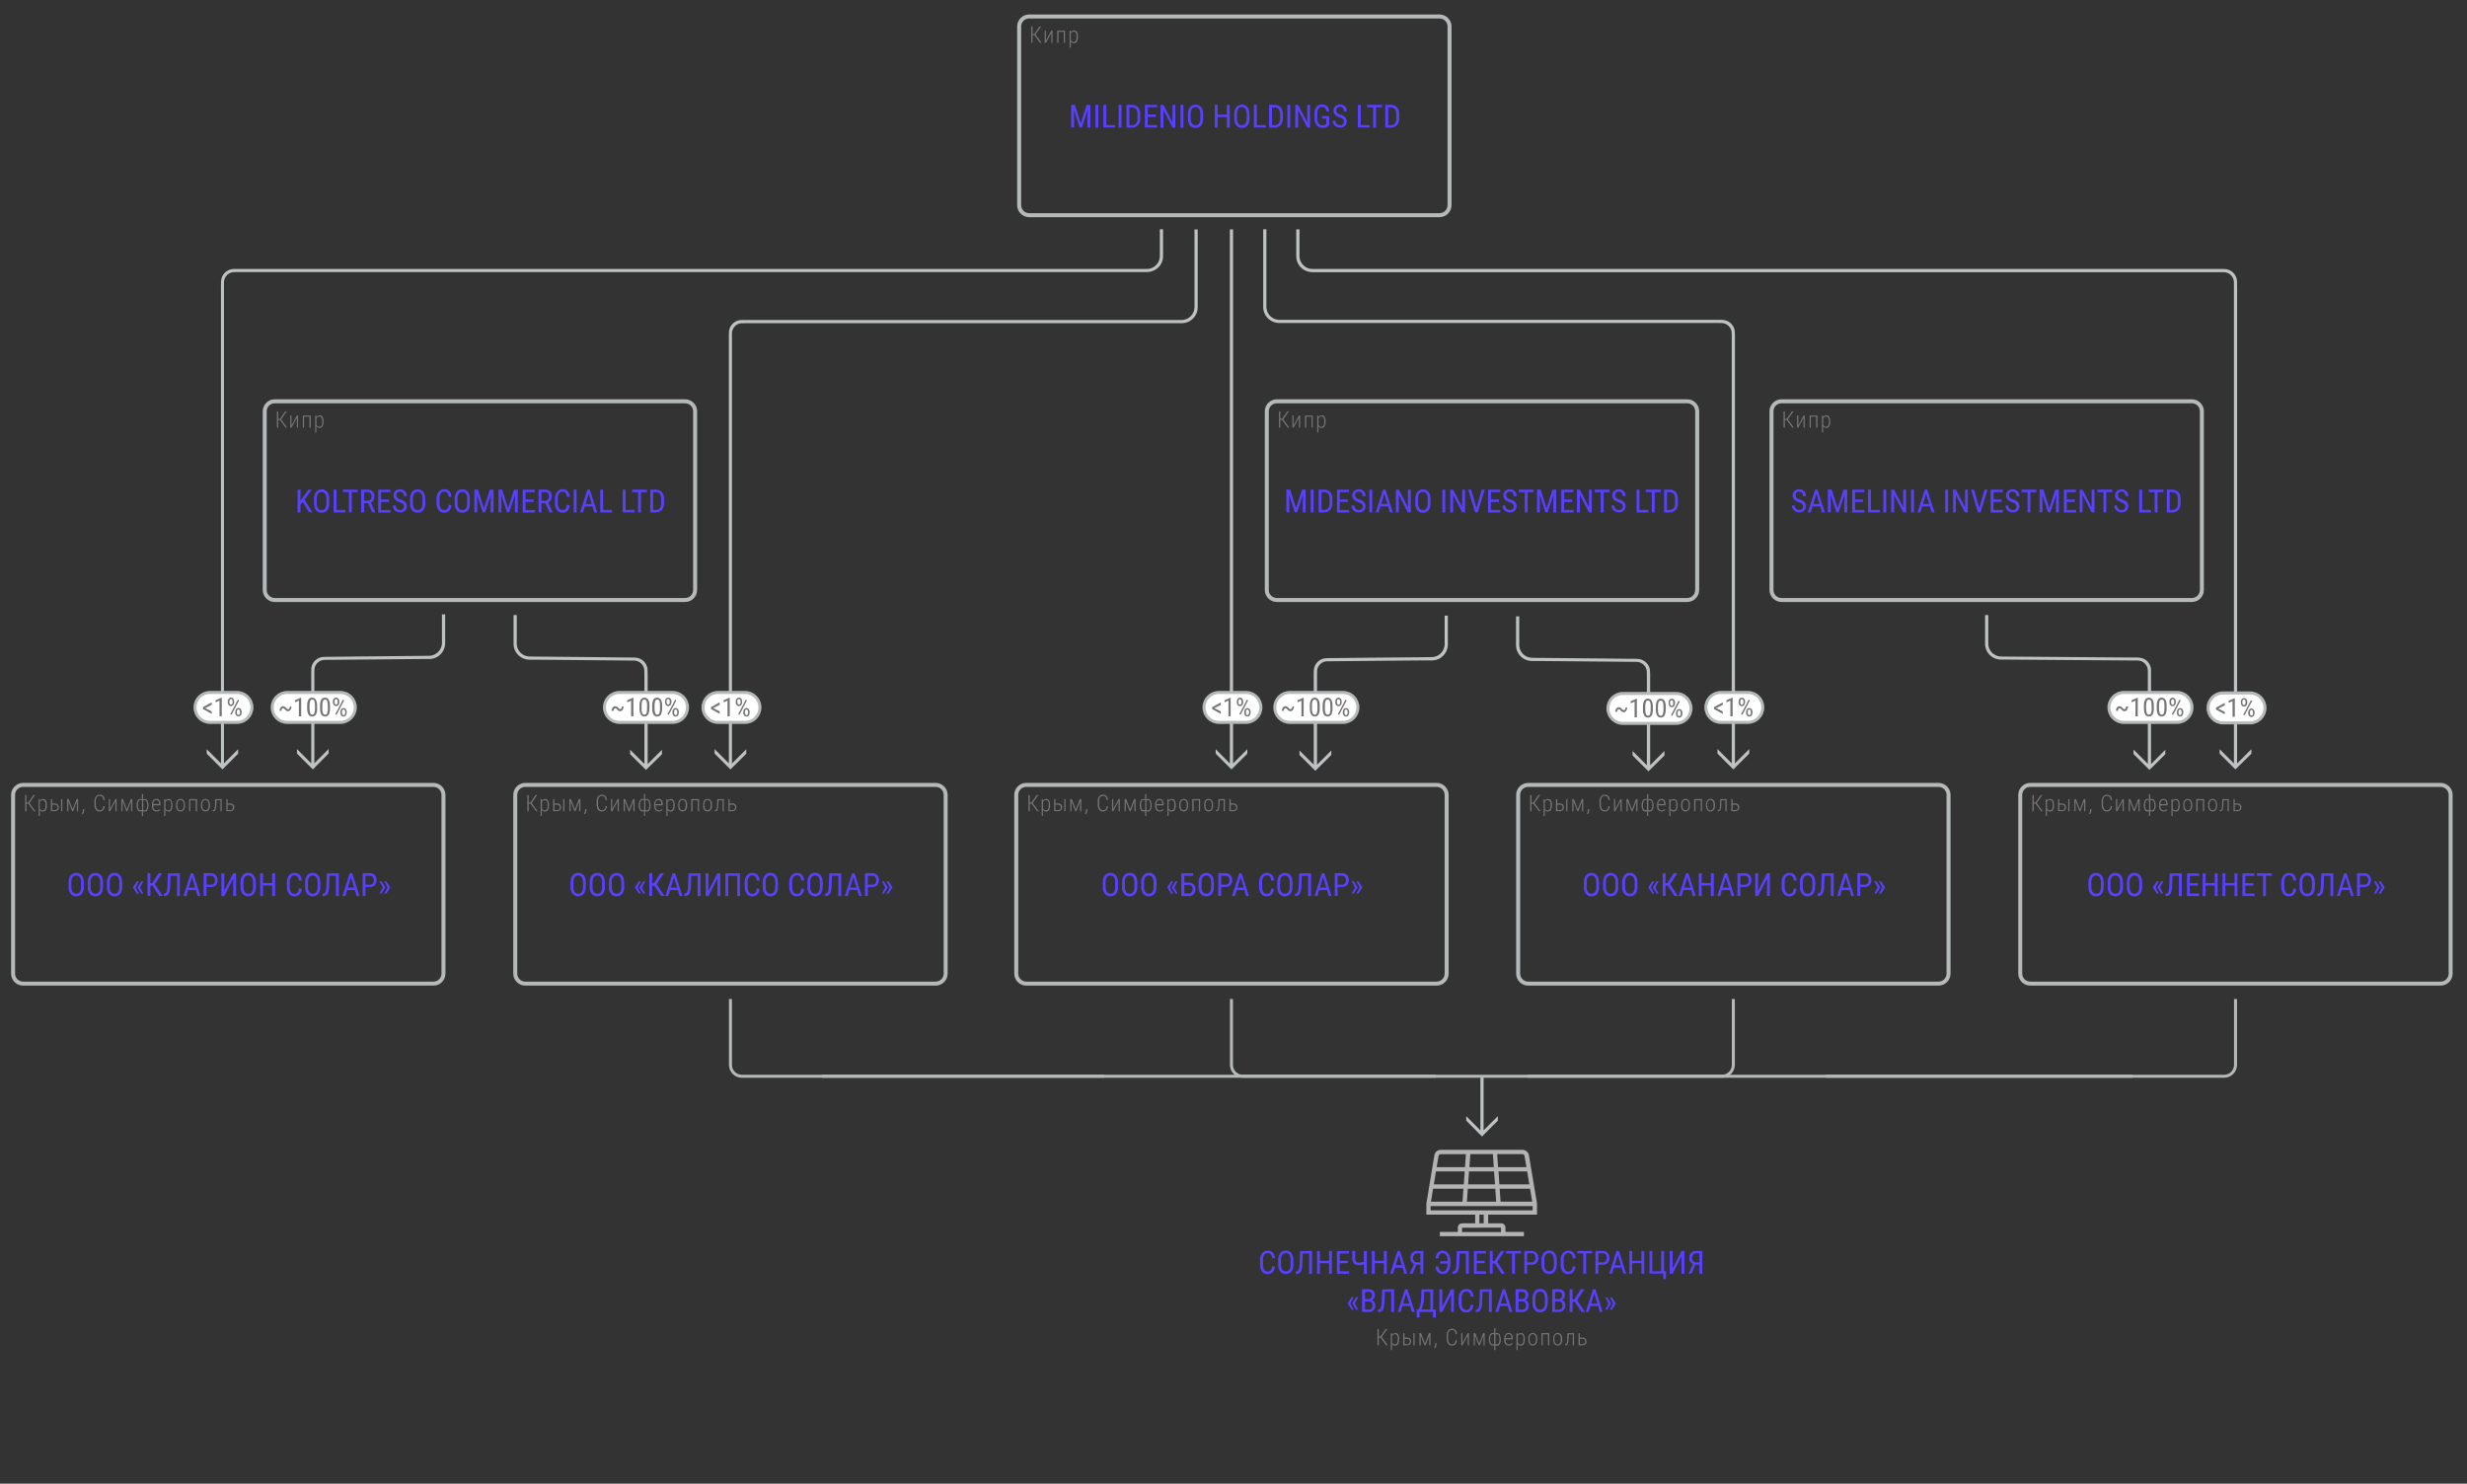 <svg width="2470.5px" height="1485.9px" id="Layer_1" xmlns="http://www.w3.org/2000/svg" viewBox="0 0 2470.5 1485.9">
<rect x="0" y="0" width="2470.5" height="1485.9" fill="#333333" stroke="none"/>
<style>.st0{fill:#b5b9ba}.st1{fill:#5840ff}.st2{fill:#757575}.st3{fill:#b3b3b3}.st4{fill:#bec2c3}.st5,.st6{fill:none;stroke:#b5b9ba;stroke-width:3;stroke-miterlimit:10}.st6{fill:#fff}</style><g id="Layer_2_1_"><g id="Layer_1-2"><path class="st0" d="M937 788.1c4.4 0 8 3.6 8 8v179c0 4.4-3.6 8-8 8H526c-4.4 0-8-3.6-8-8v-179c0-4.4 3.6-8 8-8h411m0-4H526c-6.6 0-12 5.4-12 12v179c0 6.6 5.4 12 12 12h411c6.6 0 12-5.4 12-12v-179c0-6.6-5.4-12-12-12z"/><path class="st1" d="M586.6 888c0 3.1-.7 5.5-2 7.2-2.8 3.1-7.5 3.4-10.6.6-.2-.2-.4-.3-.5-.5-1.5-2-2.2-4.4-2.1-6.9V884c-.1-2.5.6-5.1 2-7.2 2.7-3.1 7.5-3.5 10.6-.7l.6.6c1.3 1.7 2 4 2.1 7.1l-.1 4.2zm-2.8-4c.1-1.9-.3-3.7-1.2-5.4-1.5-2-4.4-2.4-6.4-.8-.3.2-.6.5-.8.8-.9 1.6-1.3 3.4-1.2 5.2v4.1c-.1 1.9.3 3.7 1.2 5.3.8 1.2 2.2 1.9 3.6 1.8 1.4.1 2.8-.5 3.6-1.7.9-1.6 1.3-3.4 1.2-5.2V884zm22 4c0 3.1-.7 5.5-2 7.2a6.86 6.86 0 0 1-5.6 2.5c-2.1.1-4.2-.8-5.6-2.5-1.5-2-2.2-4.4-2.1-6.9V884c-.1-2.5.6-5.1 2-7.2 2.7-3.1 7.5-3.5 10.6-.7l.6.6c1.3 1.7 2 4 2 7.1l.1 4.2zm-2.8-4c.1-1.9-.3-3.7-1.2-5.4-1.5-2-4.4-2.4-6.4-.8-.3.2-.6.5-.8.8-.9 1.6-1.3 3.4-1.2 5.2v4.1c-.1 1.9.3 3.7 1.2 5.3 1.5 2 4.4 2.4 6.4.9.3-.2.6-.5.8-.8.9-1.6 1.3-3.4 1.2-5.2V884zm22.1 4c0 3.1-.7 5.5-2 7.2a6.86 6.86 0 0 1-5.6 2.5c-2.1.1-4.2-.8-5.6-2.5-1.5-2-2.2-4.4-2.1-6.9V884c-.1-2.5.6-5.1 2-7.2 2.7-3.1 7.5-3.5 10.6-.7l.6.6c1.3 1.7 2 4 2 7.1l.1 4.2zm-2.9-4c.1-1.9-.3-3.7-1.2-5.4-1.5-2-4.4-2.4-6.4-.8-.3.2-.6.5-.8.8-.9 1.6-1.3 3.4-1.2 5.2v4.1c-.1 1.9.3 3.7 1.2 5.3 1.5 2 4.4 2.4 6.4.9.3-.2.6-.5.8-.8.9-1.6 1.3-3.4 1.2-5.2V884zm16.3 4.8l3.3 6.2h-2l-3.9-6.1v-.3l3.9-6.1h2l-3.3 6.3zm4.4 0l3.3 6.2h-2l-3.9-6.1v-.3l3.9-6.1h2l-3.3 6.3zm12.4-1.7h-2.2v10.2h-2.9v-22.8h2.9v10h1.8l6.4-10h3.6l-7.2 11 7.8 11.8H662l-6.7-10.2zm23.4 4.3H671l-1.8 6h-2.9l7.3-22.8h2.5l7.3 22.8h-2.9l-1.8-6zm-6.9-2.5h6.2l-3.1-10.3-3.1 10.3zm29.7-14.3v22.8h-2.9v-20.3h-6.4l-.3 9.6c0 2.2-.3 4.3-.8 6.4-.3 1.2-.9 2.4-1.8 3.2-.9.7-2 1.1-3.1 1.1h-.9v-2.5h.5c.7 0 1.3-.3 1.8-.9.5-.7.9-1.6 1-2.5.3-1.7.4-3.5.5-5.2l.4-11.6 12-.1zm16.9 0h2.9v22.8h-2.9v-17.5l-8.9 17.5h-2.9v-22.8h2.9v17.5l8.9-17.5zm22.7 22.8h-2.9v-20.3h-8.9v20.3h-2.9v-22.8h14.7v22.8zm19.4-7.3c0 2.1-.7 4-2.1 5.6-1.4 1.4-3.3 2.1-5.3 2-2.1.1-4.2-.9-5.4-2.6-1.4-2.1-2.1-4.5-2-7.1v-4.1c-.1-2.5.6-5 2.1-7 1.4-1.7 3.5-2.7 5.7-2.6 1.9-.1 3.8.6 5.1 2 1.3 1.6 2 3.6 2 5.6h-2.9c0-1.4-.4-2.8-1.2-4-.8-.8-1.9-1.3-3-1.2-1.4-.1-2.8.6-3.6 1.8-.9 1.6-1.4 3.5-1.2 5.3v4.2c-.1 1.8.3 3.7 1.2 5.3.7 1.2 2 1.9 3.4 1.8 1.2.1 2.4-.3 3.2-1.1.8-1.2 1.2-2.6 1.2-4h2.8zm18.6-2.1c0 3.1-.7 5.5-2 7.2-2.8 3.1-7.5 3.4-10.7.6-.2-.2-.4-.3-.5-.5-1.5-2-2.2-4.4-2.1-6.9V884c-.1-2.5.6-5.1 2-7.2 1.3-1.7 3.4-2.7 5.6-2.6 2.2-.1 4.2.8 5.6 2.5 1.3 1.7 2 4 2 7.1l.1 4.2zm-2.8-4c.1-1.9-.3-3.7-1.2-5.4-1.5-2-4.4-2.4-6.4-.8-.3.2-.6.5-.8.8-.9 1.6-1.3 3.4-1.2 5.2v4.1c-.1 1.9.3 3.7 1.2 5.3 1.5 2 4.4 2.4 6.4.9.3-.2.6-.5.8-.8.9-1.6 1.3-3.4 1.2-5.2V884zm28.9 6.1c0 2.1-.7 4-2.1 5.6-1.4 1.4-3.3 2.1-5.3 2-2.1.1-4.2-.9-5.4-2.6-1.4-2.1-2.1-4.5-2-7.1v-4.1c-.1-2.5.6-5 2.1-7 1.4-1.7 3.5-2.7 5.6-2.6 1.9-.1 3.8.6 5.1 2 1.3 1.6 2 3.6 2 5.6h-2.9c0-1.4-.4-2.8-1.2-4-.8-.8-1.9-1.3-3-1.2-1.4-.1-2.8.6-3.6 1.8-.9 1.6-1.4 3.5-1.2 5.3v4.2c-.1 1.8.3 3.7 1.2 5.3.7 1.2 2 1.9 3.4 1.8 1.2.1 2.4-.3 3.2-1.1.8-1.2 1.2-2.6 1.2-4h2.9zm18.6-2.1c0 3.1-.7 5.5-2 7.2-2.8 3.1-7.5 3.4-10.6.6-.2-.2-.4-.3-.5-.5-1.5-2-2.2-4.4-2.1-6.9V884c-.2-2.5.5-5.1 2-7.2 1.3-1.7 3.4-2.7 5.6-2.6 2.2-.1 4.2.8 5.6 2.5 1.3 1.7 2 4 2.1 7.1l-.1 4.2zm-2.8-4c.1-1.9-.3-3.7-1.2-5.4-1.5-2-4.4-2.4-6.4-.8-.3.2-.6.5-.8.8-.9 1.6-1.3 3.4-1.2 5.2v4.1c-.1 1.9.3 3.7 1.2 5.3 1.5 2 4.4 2.4 6.4.9.3-.2.6-.5.8-.8.9-1.6 1.3-3.4 1.2-5.2V884zm21.4-9.4v22.8h-2.9v-20.3h-6.4l-.3 9.6c0 2.2-.3 4.3-.8 6.4-.3 1.2-.9 2.4-1.8 3.2-.9.7-1.9 1.1-3.1 1.1h-.9v-2.5h.5c.7 0 1.3-.3 1.8-.9.5-.7.9-1.6 1-2.5.3-1.7.4-3.5.5-5.2l.4-11.6 12-.1zm16 16.8h-7.7l-1.8 6H846l7.3-22.8h2.5l7.3 22.8h-2.9l-1.8-6zm-7-2.5h6.2l-3.1-10.3-3.1 10.3zm17.7-.5v8.9h-2.9v-22.8h7.2c1.9-.1 3.7.6 5 1.9 2.4 2.9 2.4 7.1.1 10.1-1.3 1.2-3.1 1.9-4.9 1.8h-4.5zm0-2.4h4.4c1.1.1 2.2-.3 2.9-1.1.7-.9 1.1-2.1 1-3.3.1-1.2-.3-2.4-1-3.3-.7-.8-1.8-1.3-2.9-1.2H869l.1 8.9zm16-3.5l3.9 6.1v.3l-3.9 6.1h-2l3.3-6.2-3.3-6.2 2-.1zm4.7 0l3.9 6.1v.3l-3.9 6.1h-2l3.3-6.2-3.3-6.2h2z"/><path class="st2" d="M531.2 804.8h-1.8v7.7h-1.3v-16.3h1.3v7.5h1.8l5.2-7.5h1.6l-5.6 8 6 8.3h-1.5l-5.7-7.7zm18.5 2.2c.1 1.5-.3 3-1 4.3-.6 1-1.8 1.5-2.9 1.5-1.3.1-2.5-.6-3.2-1.7v6.1h-1.2v-16.8h1.1l.1 1.7c.6-1.2 1.8-1.9 3.2-1.9 1.2-.1 2.3.5 2.9 1.4.7 1.3 1.1 2.8 1 4.2v1.2zm-1.2-1.1c.1-1.2-.2-2.4-.7-3.4-.5-.7-1.4-1.2-2.3-1.1-1.3 0-2.4.8-2.8 2v6.4c.5 1.2 1.6 1.9 2.8 1.8.9.1 1.7-.4 2.2-1.1.6-1 .8-2.2.7-3.4v-1.2zm6.7-1.2h2.8c1-.1 2 .3 2.8 1 .7.8 1.1 1.8 1 2.8.1 1-.3 2.1-1 2.8-.7.7-1.7 1.1-2.8 1.1h-4.1v-12.1h1.2v4.4zm0 1.2v5.4h2.9c.7 0 1.4-.2 1.8-.7.9-1.2.9-2.8 0-3.9-.5-.5-1.1-.8-1.8-.7h-2.9zm10.1 6.6H564v-12.2h1.2v12.2zm10.4-1.9l4-10.3h1.5v12.2H580v-9.8l-3.8 9.8h-.9l-3.9-10v10h-1.2v-12.2h1.6l3.9 10.3zm9.9 4.9l-.8-.6c.7-.8 1-1.8 1.1-2.8v-1.8h1.3v1.4c0 1.5-.6 2.9-1.6 3.8zm22.1-8.1c0 1.5-.5 2.9-1.5 4-1 .9-2.3 1.4-3.6 1.3-1.5.1-2.9-.6-3.7-1.8-1-1.4-1.5-3.1-1.4-4.9v-3.5c-.1-1.7.4-3.4 1.4-4.8 1.9-2.2 5.2-2.4 7.4-.5.9 1.1 1.4 2.5 1.4 4h-1.3c0-1.1-.4-2.3-1-3.2-1.6-1.4-4.1-1.2-5.5.4-.8 1.2-1.1 2.6-1 4v3.5c-.1 1.4.3 2.8 1 4.1.6.9 1.7 1.5 2.8 1.5 1 .1 2-.3 2.8-1 .7-.9 1-2 1-3.2l1.2.1zm10.8-7.1h1.2v12.2h-1.2v-9.9l-5.4 9.9h-1.2v-12.2h1.2v10l5.4-10zm11.5 10.3l4-10.3h1.5v12.2h-1.2v-9.8l-3.8 9.8h-.9l-3.9-10v10h-1.2v-12.2h1.6l3.9 10.3zm9.6-4.1c-.1-1.6.3-3.2 1-4.7.5-1 1.5-1.7 2.7-1.7.6 0 1.1.1 1.6.5v-5.3h1.2v5.4c.5-.3 1.1-.5 1.7-.5 1.2 0 2.2.7 2.7 1.7.7 1.5 1.1 3.2 1 4.9.1 1.5-.3 3-1 4.4-.5 1-1.6 1.6-2.7 1.6-.6 0-1.2-.1-1.7-.5v4.9H645v-4.9c-1.5.9-3.4.4-4.3-1v-.1c-.8-1.5-1.2-3.1-1.1-4.7zm1.3.2c-.1 1.2.2 2.4.7 3.5.4.8 1.1 1.3 2 1.2.5 0 1-.1 1.4-.4v-9.5c-.4-.3-.9-.4-1.4-.4-.9 0-1.7.6-2 1.4-.5 1.4-.8 2.8-.7 4.2zm9.4-.2c.1-1.3-.2-2.6-.7-3.8-.3-.8-1.1-1.4-2-1.4-.5 0-1 .1-1.4.4v9.5c.4.3.9.4 1.4.4.9 0 1.6-.5 2-1.3.6-1.2.8-2.5.7-3.8zm9.4 6.2c-1.3.1-2.5-.5-3.3-1.4-.9-1.1-1.3-2.6-1.2-4v-1.5c-.1-1.5.3-3 1.2-4.2.8-1 2-1.6 3.2-1.5 1.1-.1 2.3.4 3 1.3.8 1.2 1.2 2.6 1.1 4v1.2h-7.2v.7c-.1 1.1.2 2.3.9 3.2.6.8 1.5 1.2 2.5 1.1 1.1 0 2.2-.4 2.9-1.3l.7.8c-1.1 1.1-2.5 1.7-3.8 1.6zm-.3-11.4c-.9-.1-1.7.3-2.3 1-.6.9-.9 1.9-.9 3h6v-.3c0-2.5-.9-3.7-2.8-3.7zm16.2 5.7c.1 1.5-.3 3-1 4.3-.6 1-1.8 1.5-2.9 1.5-1.3.1-2.5-.6-3.2-1.7v6.1h-1.2v-16.8h1.1l.1 1.7c.6-1.2 1.8-1.9 3.2-1.9 1.2-.1 2.3.5 2.9 1.4.7 1.3 1.1 2.8 1 4.2v1.2zm-1.2-1.1c.1-1.2-.2-2.4-.7-3.4-.5-.7-1.4-1.2-2.3-1.1-1.3 0-2.4.8-2.8 2v6.4c.5 1.2 1.6 1.9 2.8 1.8.9.1 1.7-.4 2.2-1.1.6-1 .8-2.2.7-3.4v-1.2zm4.8-.1c-.1-1.5.3-2.9 1.2-4.2 1.5-1.8 4.2-2 6-.5.2.2.4.3.5.5.9 1.2 1.3 2.7 1.2 4.1v1.3c.1 1.5-.3 3-1.2 4.2-1.5 1.8-4.2 2-6 .5-.2-.1-.3-.3-.5-.5-.9-1.2-1.3-2.6-1.2-4v-1.4zm1.2 1.2c-.1 1.2.2 2.3.8 3.3 1 1.3 2.8 1.6 4.1.6l.6-.6c.6-1 .9-2.1.8-3.3v-1.3c.1-1.2-.2-2.3-.8-3.3-.9-1.3-2.7-1.6-4-.7-.3.2-.5.4-.7.7-.6 1-.9 2.1-.9 3.2v1.4zm19.6 5.5h-1.2v-11h-5.3v11h-1.3v-12.2h7.8v12.2zm4.1-6.7c-.1-1.5.3-2.9 1.2-4.2 1.5-1.8 4.2-2 6-.5.2.2.4.3.5.5.9 1.2 1.3 2.7 1.2 4.1v1.3c.1 1.5-.3 3-1.2 4.2-1.5 1.8-4.2 2-6 .5-.2-.1-.3-.3-.5-.5-.8-1.2-1.3-2.6-1.2-4v-1.4zm1.3 1.2c-.1 1.2.2 2.3.8 3.3 1 1.3 2.8 1.6 4.1.6l.6-.6c.6-1 .9-2.1.8-3.3v-1.3c.1-1.2-.2-2.3-.8-3.3-.9-1.3-2.7-1.6-4-.7-.3.2-.5.4-.7.7-.6 1-.9 2.1-.9 3.2v1.4zm19.4-6.7v12.2h-1.2v-11h-4l-.2 4.5c0 1.7-.3 3.4-.8 5-.3.9-1.2 1.5-2.1 1.5h-.7v-1.2h.4c.7 0 1.2-.5 1.4-1.1.4-1.2.5-2.5.5-3.8l.2-6 6.5-.1zm6 4.4h2.8c1-.1 2 .3 2.8 1 .7.8 1.1 1.8 1 2.8.1 1-.3 2.1-1 2.8-.7.7-1.7 1.1-2.8 1.1h-4.1v-12.1h1.2v4.4zm0 1.2v5.4h2.9c.7 0 1.4-.2 1.8-.7.9-1.2.9-2.8 0-3.9-.5-.5-1.1-.8-1.8-.7h-2.9z"/><path class="st0" d="M1438.7 788.1c4.4 0 8 3.6 8 8v179c0 4.4-3.6 8-8 8h-411c-4.4 0-8-3.6-8-8v-179c0-4.4 3.6-8 8-8h411m0-4h-411c-6.6 0-12 5.4-12 12v179c0 6.6 5.4 12 12 12h411c6.6 0 12-5.4 12-12v-179c0-6.6-5.4-12-12-12z"/><path class="st1" d="M1119.7 888c0 3.1-.7 5.5-2 7.2-2.8 3.1-7.6 3.4-10.7.6-.2-.2-.4-.3-.5-.5-1.5-2-2.2-4.4-2.1-6.9V884c-.2-2.5.5-5.1 2-7.2 2.7-3.1 7.5-3.5 10.6-.7l.6.6c1.3 1.7 2 4 2.1 7.1v4.2zm-2.9-4c.1-1.9-.3-3.7-1.2-5.4-1.5-2-4.4-2.4-6.4-.8-.3.2-.6.5-.8.8-.9 1.6-1.3 3.4-1.2 5.2v4.1c-.1 1.9.3 3.7 1.2 5.3 1.5 2 4.4 2.4 6.4.9.3-.2.6-.5.8-.8.9-1.6 1.3-3.4 1.2-5.2V884zm22.1 4c0 3.1-.7 5.5-2 7.2-2.8 3.1-7.5 3.4-10.6.6-.2-.2-.4-.3-.5-.5-1.5-2-2.2-4.4-2.1-6.9V884c-.2-2.5.5-5.1 2-7.2 1.3-1.7 3.4-2.7 5.6-2.6 2.2-.1 4.2.8 5.6 2.5 1.3 1.7 2 4 2.1 7.1l-.1 4.2zm-2.9-4c.1-1.9-.3-3.7-1.2-5.4-1.5-2-4.4-2.4-6.4-.8-.3.2-.6.5-.8.8-.9 1.6-1.3 3.4-1.2 5.2v4.1c-.1 1.9.3 3.7 1.2 5.3 1.5 2 4.4 2.4 6.4.9.3-.2.6-.5.8-.8.9-1.6 1.3-3.4 1.2-5.2V884zm22.1 4c0 3.1-.7 5.5-2 7.2-2.8 3.1-7.5 3.4-10.6.6-.2-.2-.4-.3-.5-.5-1.5-2-2.2-4.4-2.1-6.9V884c-.2-2.5.5-5.1 2-7.2 1.3-1.7 3.4-2.7 5.6-2.6 2.2-.1 4.2.8 5.6 2.5 1.3 1.7 2 4 2.1 7.1l-.1 4.2zm-2.9-4c.1-1.9-.3-3.7-1.2-5.4-1.5-2-4.4-2.4-6.4-.8-.3.2-.6.5-.8.8-.9 1.6-1.3 3.4-1.2 5.2v4.1c-.1 1.9.3 3.7 1.2 5.3.8 1.2 2.2 1.9 3.6 1.8 1.4.1 2.8-.5 3.6-1.7.9-1.6 1.3-3.4 1.2-5.2V884zm16.3 4.8l3.3 6.2h-2l-3.9-6.1v-.3l3.9-6.1h2l-3.3 6.3zm4.5 0l3.3 6.2h-2l-3.9-6.1v-.3l3.9-6.1h2l-3.3 6.3zm19-11.7h-9v6.8h4.6c1.8-.1 3.5.6 4.8 1.8 1.2 1.3 1.8 3.1 1.7 4.9.1 1.8-.5 3.6-1.8 5-1.3 1.3-3.1 1.9-4.9 1.8h-7.4v-22.8h11.8l.2 2.5zm-9 9.2v8.5h4.6c1 .1 2-.4 2.7-1.2.7-.9 1-2 1-3.2 0-1.1-.3-2.2-1-3.1-.7-.8-1.7-1.2-2.7-1.1l-4.6.1zm29.6 1.7c0 3.1-.7 5.5-2 7.2a6.86 6.86 0 0 1-5.6 2.5c-2.1.1-4.2-.8-5.6-2.5-1.5-2-2.2-4.4-2.1-6.9V884c-.1-2.5.6-5.1 2-7.2 2.7-3.1 7.5-3.5 10.6-.7l.6.6c1.3 1.7 2 4 2 7.1l.1 4.2zm-2.8-4c.1-1.9-.3-3.7-1.2-5.4-1.5-2-4.4-2.4-6.4-.8-.3.2-.6.5-.8.8-.9 1.6-1.3 3.4-1.2 5.2v4.1c-.1 1.9.3 3.7 1.2 5.3 1.5 2 4.4 2.4 6.4.9.3-.2.6-.5.8-.8.9-1.6 1.3-3.4 1.2-5.2V884zm10.1 4.4v8.9h-2.9v-22.8h7.2c1.9-.1 3.7.6 5 1.9 2.4 2.9 2.4 7.1.1 10.1-1.3 1.2-3.1 1.9-4.9 1.8h-4.5zm0-2.4h4.4c1.1.1 2.2-.3 2.9-1.1.7-.9 1.1-2.1 1-3.3.1-1.2-.3-2.3-1-3.3-.7-.8-1.8-1.3-2.9-1.2h-4.4v8.9zm23.3 5.4h-7.7l-1.8 6h-3l7.3-22.8h2.4l7.3 22.8h-2.9l-1.6-6zm-6.9-2.5h6.2l-3.1-10.3-3.1 10.3zm36.3 1.2c0 2-.7 4-2 5.6-1.4 1.4-3.3 2.1-5.3 2-2.1.1-4.2-.9-5.4-2.6-1.4-2.1-2.1-4.5-2-7.1v-4.1c-.1-2.5.6-5 2.1-7 1.4-1.7 3.5-2.7 5.7-2.6 1.9-.1 3.8.6 5.1 2 1.3 1.6 2 3.6 2 5.6h-2.9c0-1.4-.4-2.8-1.2-4-.8-.8-1.9-1.3-3-1.2-1.4-.1-2.8.6-3.6 1.8-.9 1.6-1.4 3.5-1.2 5.3v4.2c-.1 1.8.3 3.7 1.2 5.3.7 1.2 2 1.9 3.4 1.8 1.2.1 2.4-.3 3.2-1.1.8-1.2 1.2-2.6 1.2-4h2.7zm18.7-2.1c0 3.1-.7 5.5-2 7.2-2.8 3.1-7.5 3.4-10.6.6-.2-.2-.4-.3-.5-.5-1.5-2-2.2-4.4-2.1-6.9V884c-.1-2.5.6-5.1 2-7.2 2.7-3.1 7.5-3.5 10.6-.7l.6.6c1.3 1.7 2 4 2.1 7.1l-.1 4.2zm-2.8-4c.1-1.9-.3-3.7-1.2-5.4-1.5-2-4.4-2.4-6.4-.8-.3.2-.6.5-.8.8-.9 1.6-1.3 3.4-1.2 5.2v4.1c-.1 1.9.3 3.7 1.2 5.3.8 1.2 2.2 1.9 3.6 1.8 1.4.1 2.8-.5 3.6-1.7.9-1.6 1.3-3.4 1.2-5.2V884zm21.4-9.4v22.8h-2.9v-20.3h-6.4l-.3 9.6c0 2.2-.3 4.3-.8 6.4-.3 1.2-.9 2.4-1.8 3.2-.9.7-2 1.1-3.1 1.1h-.8v-2.5h.5c.7 0 1.3-.3 1.8-.9.5-.7.9-1.6 1-2.5.3-1.7.4-3.5.5-5.2l.4-11.6 11.9-.1zm15.9 16.8h-7.7l-1.8 6h-2.9l7.3-22.8h2.5l7.3 22.8h-2.9l-1.8-6zm-6.9-2.5h6.2l-3.1-10.3-3.1 10.3zm17.6-.5v8.9h-2.8v-22.8h7.2c1.9-.1 3.7.6 5 1.9 2.4 2.9 2.4 7.1.1 10.1-1.3 1.2-3.1 1.9-4.9 1.8h-4.6zm0-2.4h4.4c1.1.1 2.1-.3 2.9-1.1.7-.9 1.1-2.1 1-3.3.1-1.2-.3-2.3-1-3.3-.7-.8-1.8-1.3-2.9-1.2h-4.4v8.9zm16.1-3.5l3.9 6.1v.3l-3.9 6.1h-2l3.3-6.2-3.3-6.2 2-.1zm4.7 0l3.9 6.1v.3l-3.9 6.1h-2l3.3-6.2-3.3-6.2 2-.1z"/><path class="st2" d="M1033 804.8h-1.8v7.7h-1.3v-16.3h1.3v7.5h1.8l5.2-7.5h1.6l-5.6 8 6 8.3h-1.6l-5.6-7.7zm18.5 2.2c.1 1.5-.3 3-1 4.3-.6 1-1.8 1.5-2.9 1.5-1.3.1-2.5-.6-3.2-1.7v6.1h-1.2v-16.8h1.1l.1 1.7c.6-1.2 1.8-1.9 3.2-1.9 1.2-.1 2.3.5 2.9 1.4.7 1.3 1.1 2.8 1 4.2v1.2zm-1.2-1.2c.1-1.2-.2-2.4-.7-3.4-.5-.7-1.4-1.2-2.3-1.1-1.3 0-2.4.8-2.8 2v6.4c.5 1.2 1.6 1.9 2.8 1.8.9.1 1.7-.4 2.2-1.1.6-1 .8-2.2.7-3.4v-1.2zm6.6-1.1h2.9c1-.1 2 .3 2.8 1 .7.8 1.1 1.8 1 2.8.1 1-.3 2.1-1 2.8-.7.7-1.7 1.1-2.8 1.1h-4.1v-12.1h1.2v4.4zm0 1.2v5.4h2.9c.7 0 1.4-.2 1.8-.7.9-1.2.9-2.8 0-3.9-.5-.5-1.1-.8-1.8-.8h-2.9zm10.1 6.6h-1.2v-12.2h1.2v12.2zm10.4-1.9l3.9-10.3h1.5v12.2h-1.2v-9.8l-3.8 9.8h-.9l-3.9-10v10h-1.2v-12.2h1.6l4 10.3zm9.9 4.9l-.8-.6c.6-.8 1-1.8 1-2.8v-1.8h1.3v1.4c.1 1.5-.4 2.8-1.5 3.8zm22.2-8.1c0 1.5-.5 2.9-1.5 4-1 .9-2.3 1.4-3.6 1.3-1.5.1-2.9-.6-3.7-1.8-1-1.4-1.5-3.1-1.4-4.9v-3.5c-.1-1.7.4-3.4 1.4-4.8.9-1.2 2.3-1.8 3.8-1.8 1.3-.1 2.6.4 3.6 1.3.9 1.1 1.4 2.5 1.4 4h-1.3c0-1.1-.3-2.3-1-3.2-1.6-1.4-4.1-1.2-5.5.4-.8 1.2-1.1 2.6-1 4v3.5c-.1 1.4.3 2.8 1 4.1.6.9 1.7 1.5 2.8 1.5 1 .1 2-.3 2.8-1 .7-.9 1-2 1-3.2l1.2.1zm10.7-7.1h1.2v12.2h-1.2v-9.9l-5.4 9.9h-1.2v-12.2h1.2v10l5.4-10zm11.5 10.3l4-10.3h1.5v12.2h-1.2v-9.8l-3.8 9.8h-.9l-3.9-10v10h-1.2v-12.2h1.6l3.9 10.3zm9.7-4.1c-.1-1.6.3-3.2 1-4.7.5-1 1.5-1.7 2.7-1.7.6 0 1.1.1 1.6.5v-5.3h1.2v5.4c.5-.3 1.1-.5 1.7-.5 1.2 0 2.2.7 2.7 1.7.7 1.5 1.1 3.2 1 4.9.1 1.5-.3 3-1 4.4-.5 1-1.6 1.6-2.7 1.6-.6 0-1.2-.1-1.7-.5v4.9h-1.2v-4.9c-1.5.9-3.4.4-4.3-1v-.1c-.8-1.5-1.1-3.1-1-4.7zm1.3.2c-.1 1.2.2 2.4.7 3.5.4.8 1.1 1.3 2 1.2.5 0 1-.1 1.4-.4v-9.5c-.4-.3-.9-.4-1.4-.4-.9 0-1.7.6-2 1.4-.6 1.4-.8 2.8-.7 4.2zm9.4-.2c.1-1.3-.2-2.6-.7-3.8-.3-.8-1.1-1.4-2-1.4-.5 0-1 .1-1.4.4v9.5c.4.3.9.4 1.4.4.9 0 1.6-.5 2-1.3.5-1.2.8-2.5.7-3.8zm9.3 6.2c-1.3.1-2.5-.5-3.4-1.4-.9-1.1-1.3-2.6-1.2-4v-1.5c-.1-1.5.3-3 1.2-4.2.8-1 2-1.6 3.2-1.5 1.1-.1 2.3.4 3 1.3.8 1.2 1.2 2.6 1.1 4v1.2h-7.2v.7c-.1 1.1.2 2.3.9 3.2.6.8 1.5 1.2 2.5 1.1 1.1 0 2.2-.4 2.9-1.3l.7.8c-.9 1.1-2.3 1.7-3.7 1.6zm-.2-11.4c-.9-.1-1.7.3-2.3 1-.6.9-.9 1.9-.9 3h6v-.3c0-2.5-1-3.7-2.8-3.7zm16.2 5.7c.1 1.5-.3 3-1 4.3-.6 1-1.8 1.5-2.9 1.5-1.3.1-2.5-.6-3.2-1.7v6.1h-1.2v-16.8h1.2v1.7c.6-1.2 1.8-1.9 3.2-1.9 1.2-.1 2.3.5 2.9 1.4.7 1.3 1.1 2.8 1 4.2v1.2zm-1.3-1.2c.1-1.2-.2-2.4-.7-3.4-.5-.7-1.4-1.2-2.3-1.1-1.3 0-2.4.8-2.8 2v6.4c.5 1.2 1.6 1.9 2.8 1.8.9.1 1.7-.4 2.2-1.1.6-1 .8-2.2.7-3.4v-1.2zm4.8 0c-.1-1.5.3-2.9 1.2-4.2 1.5-1.8 4.2-2 6-.5.2.2.4.3.5.5.9 1.2 1.3 2.7 1.2 4.1v1.3c.1 1.5-.3 3-1.2 4.2-1.5 1.8-4.2 2-6 .5-.2-.1-.3-.3-.5-.5-.8-1.2-1.3-2.6-1.2-4v-1.4zm1.3 1.2c-.1 1.2.2 2.3.8 3.3 1 1.3 2.8 1.6 4.1.6l.6-.6c.6-1 .9-2.1.8-3.3v-1.3c.1-1.2-.2-2.3-.8-3.3-.9-1.3-2.7-1.6-4-.7-.3.2-.5.4-.7.7-.6 1-.9 2.1-.9 3.2l.1 1.4zm19.6 5.5h-1.2v-11h-5.3v11h-1.3v-12.2h7.8v12.2zm4.1-6.7c-.1-1.5.3-2.9 1.2-4.2.8-1 2-1.6 3.2-1.5 1.3-.1 2.5.5 3.2 1.5.9 1.2 1.3 2.7 1.2 4.1v1.3c.1 1.5-.3 3-1.2 4.2-.8 1-2 1.5-3.2 1.5-1.2 0-2.4-.5-3.2-1.5-.8-1.2-1.3-2.6-1.2-4v-1.4zm1.3 1.2c-.1 1.2.2 2.3.8 3.3 1 1.3 2.8 1.6 4.1.6l.6-.6c.6-1 .9-2.1.8-3.3v-1.3c.1-1.2-.2-2.3-.8-3.3-.9-1.3-2.7-1.6-4-.7-.3.2-.5.4-.7.7-.6 1-.9 2.1-.9 3.2l.1 1.4zm19.4-6.7v12.2h-1.2v-11h-4l-.2 4.5c0 1.7-.3 3.4-.8 5-.3.9-1.2 1.5-2.1 1.5h-.6v-1.2h.4c.7 0 1.2-.5 1.4-1.1.4-1.2.5-2.5.5-3.8l.2-6 6.4-.1zm5.9 4.4h2.8c1-.1 2 .3 2.8 1 .7.8 1.1 1.8 1 2.8.1 1-.3 2.1-1 2.8-.7.7-1.7 1.1-2.8 1.1h-4.1v-12.1h1.2l.1 4.4zm0 1.2v5.4h2.9c.7 0 1.4-.2 1.8-.7.5-.6.7-1.3.7-2s-.2-1.4-.7-2c-.5-.5-1.1-.8-1.8-.7h-2.9z"/><path class="st0" d="M1941.3 788.1c4.4 0 8 3.6 8 8v179c0 4.4-3.6 8-8 8h-411c-4.4 0-8-3.6-8-8v-179c0-4.4 3.6-8 8-8h411m0-4h-411c-6.6 0-12 5.4-12 12v179c0 6.6 5.4 12 12 12h411c6.6 0 12-5.4 12-12v-179c0-6.6-5.4-12-12-12z"/><path class="st1" d="M1601.4 888c0 3.1-.7 5.5-2 7.2a6.86 6.86 0 0 1-5.6 2.5c-2.1.1-4.2-.8-5.6-2.5-1.5-2-2.2-4.4-2.1-6.9V884c-.1-2.5.6-5.1 2-7.2 2.7-3.1 7.5-3.5 10.6-.7l.6.6c1.3 1.7 2 4 2 7.1l.1 4.2zm-2.9-4c.1-1.9-.3-3.7-1.2-5.4-1.5-2-4.4-2.4-6.4-.8-.3.2-.6.5-.8.8-.9 1.6-1.3 3.4-1.2 5.2v4.1c-.1 1.9.3 3.7 1.2 5.3 1.5 2 4.4 2.4 6.4.9.3-.2.6-.5.8-.8.9-1.6 1.3-3.4 1.2-5.2V884zm22.1 4c0 3.1-.7 5.5-2 7.2a6.86 6.86 0 0 1-5.6 2.5c-2.1.1-4.2-.8-5.6-2.5-1.5-2-2.2-4.4-2.1-6.9V884c-.1-2.5.6-5.1 2-7.2 2.7-3.1 7.5-3.5 10.6-.7l.6.6c1.3 1.7 2 4 2 7.1l.1 4.2zm-2.8-4c.1-1.9-.3-3.7-1.2-5.4-1.5-2-4.4-2.4-6.4-.8-.3.2-.6.5-.8.8-.9 1.6-1.3 3.4-1.2 5.2v4.1c-.1 1.9.3 3.7 1.2 5.3 1.5 2 4.4 2.4 6.4.9.3-.2.6-.5.8-.8.9-1.6 1.3-3.4 1.2-5.2V884zm22 4c0 3.1-.7 5.5-2 7.2-2.8 3.1-7.6 3.4-10.7.6-.2-.2-.4-.3-.5-.5-1.5-2-2.2-4.4-2.1-6.9V884c-.1-2.5.6-5.1 2-7.2 1.3-1.7 3.4-2.7 5.6-2.6 2.2-.1 4.2.8 5.6 2.5 1.3 1.7 2 4 2 7.1l.1 4.2zm-2.8-4c.1-1.9-.3-3.7-1.2-5.4-1.5-2-4.4-2.4-6.4-.8-.3.2-.6.5-.8.8-.9 1.6-1.3 3.4-1.2 5.2v4.1c-.1 1.9.3 3.7 1.2 5.3 1.5 2 4.4 2.4 6.4.9.3-.2.6-.5.8-.8.9-1.6 1.3-3.4 1.2-5.2V884zm16.3 4.8l3.3 6.2h-2l-3.9-6.1v-.3l3.9-6.1h2l-3.3 6.3zm4.4 0l3.3 6.2h-2l-3.9-6.1v-.3l3.9-6.1h2l-3.3 6.3zm12.4-1.7h-2.2v10.2h-2.9v-22.8h2.9v10h1.8l6.4-10h3.6l-7.2 11 7.8 11.8h-3.5l-6.7-10.2zm23.4 4.3h-7.7l-1.8 6h-2.9l7.3-22.8h2.4l7.3 22.8h-2.9l-1.7-6zm-6.9-2.5h6.2l-3.1-10.3-3.1 10.3zm29.6 8.5h-2.9v-10.5h-9.2v10.5h-2.9v-22.8h2.9v9.8h9.2v-9.8h2.9v22.8zm15.9-6h-7.7l-1.8 6h-2.9l7.3-22.8h2.5l7.3 22.8h-2.9l-1.8-6zm-7-2.5h6.2l-3.1-10.3-3.1 10.3zm17.7-.5v8.9h-2.9v-22.8h7.2c1.9-.1 3.7.6 5 1.9 2.4 2.9 2.4 7.1.1 10.1-1.3 1.2-3.1 1.9-4.9 1.8h-4.5zm0-2.4h4.4c1.1.1 2.2-.3 2.9-1.1.7-.9 1.1-2.1 1-3.3.1-1.2-.3-2.3-1-3.3-.7-.8-1.8-1.3-2.9-1.2h-4.4v8.9zm26.7-11.4h2.9v22.8h-2.9v-17.5l-8.9 17.5h-2.9v-22.8h2.9v17.5l8.9-17.5zm29.5 15.5c0 2.1-.7 4-2.1 5.6-1.4 1.4-3.3 2.1-5.3 2-2.1.1-4.2-.9-5.4-2.6-1.4-2.1-2.1-4.5-2-7.1v-4.1c-.1-2.5.6-5 2.1-7 1.4-1.7 3.5-2.7 5.7-2.6 1.9-.1 3.8.6 5.1 2 1.3 1.6 2 3.6 2 5.6h-2.9c0-1.4-.4-2.8-1.2-4-.8-.8-1.9-1.3-3-1.2-1.4-.1-2.8.6-3.6 1.8-.9 1.6-1.4 3.5-1.2 5.3v4.2c-.1 1.8.3 3.7 1.2 5.3.7 1.2 2 1.9 3.4 1.8 1.2.1 2.4-.3 3.2-1.1.8-1.2 1.2-2.6 1.2-4h2.8zm18.7-2.1c0 3.1-.7 5.5-2 7.2-2.8 3.1-7.5 3.4-10.6.6-.2-.2-.4-.3-.5-.5-1.5-2-2.2-4.4-2.1-6.9V884c-.2-2.5.5-5.1 2-7.2 1.3-1.7 3.4-2.7 5.6-2.6 2.2-.1 4.2.8 5.6 2.5 1.3 1.7 2 4 2.1 7.1l-.1 4.2zm-2.8-4c.1-1.9-.3-3.7-1.2-5.4-1.5-2-4.4-2.4-6.4-.8-.3.2-.6.5-.8.8-.9 1.6-1.3 3.4-1.2 5.2v4.1c-.1 1.9.3 3.7 1.2 5.3 1.5 2 4.4 2.4 6.4.9.3-.2.6-.5.8-.8.9-1.6 1.3-3.4 1.2-5.2V884zm21.4-9.4v22.8h-2.9v-20.3h-6.3l-.3 9.6c0 2.2-.3 4.3-.8 6.4-.3 1.2-.9 2.4-1.8 3.2-.9.7-1.9 1.1-3.1 1.1h-.9v-2.5h.5c.7 0 1.3-.3 1.8-.9.5-.7.9-1.6 1-2.5.3-1.7.4-3.5.5-5.2l.4-11.6 11.9-.1zm15.9 16.8h-7.7l-1.8 6h-3l7.3-22.8h2.4l7.3 22.8h-2.9l-1.6-6zm-6.9-2.5h6.2l-3.1-10.3-3.1 10.3zm17.6-.5v8.9h-2.9v-22.8h7.2c1.9-.1 3.7.6 5 1.9 2.4 2.9 2.4 7.1.1 10.1-1.3 1.2-3.1 1.9-4.9 1.8h-4.5zm0-2.4h4.4c1.1.1 2.2-.3 2.9-1.1.7-.9 1.1-2.1 1-3.3.1-1.2-.3-2.3-1-3.3-.7-.8-1.8-1.3-2.9-1.2h-4.4v8.9zm16.1-3.5l3.9 6.1v.3l-3.9 6.1h-2l3.3-6.2-3.3-6.2 2-.1zm4.7 0l3.9 6.1v.3l-3.9 6.1h-2.1l3.3-6.2-3.3-6.2 2.1-.1z"/><path class="st2" d="M1535.5 804.8h-1.8v7.7h-1.3v-16.3h1.3v7.5h1.8l5.2-7.5h1.6l-5.6 8 6 8.3h-1.6l-5.6-7.7zm18.6 2.2c.1 1.5-.3 3-1 4.3-.6 1-1.8 1.5-2.9 1.5-1.3.1-2.5-.6-3.2-1.7v6.1h-1.2v-16.8h1.2l.1 1.7c.6-1.2 1.8-1.9 3.2-1.9 1.2-.1 2.3.5 2.9 1.4.7 1.3 1.1 2.8 1 4.2l-.1 1.2zm-1.3-1.1c.1-1.2-.2-2.4-.7-3.4-.5-.7-1.4-1.2-2.3-1.1-1.3 0-2.4.8-2.8 2v6.4c.5 1.2 1.6 1.9 2.8 1.8.9.1 1.7-.4 2.2-1.1.6-1 .8-2.2.7-3.4v-1.2zm6.7-1.2h2.8c1-.1 2 .3 2.8 1 .7.8 1.1 1.8 1 2.8 0 1-.3 2.1-1 2.8-.7.7-1.7 1.1-2.8 1.1h-4.1v-12.1h1.2l.1 4.4zm0 1.2v5.4h2.9c.7 0 1.4-.2 1.8-.7.9-1.2.9-2.8 0-3.9-.5-.5-1.1-.8-1.8-.7h-2.9zm10.1 6.6h-1.2v-12.2h1.2v12.2zm10.4-1.9l4-10.3h1.5v12.2h-1.2v-9.8l-3.8 9.8h-.9l-3.9-10v10h-1.2v-12.2h1.6l3.9 10.3zm9.9 4.9l-.8-.6c.6-.8 1-1.8 1-2.8v-1.8h1.3v1.4c.1 1.5-.5 2.8-1.5 3.8zm22.1-8.1c0 1.5-.5 2.9-1.5 4-1 .9-2.3 1.4-3.6 1.3-1.5.1-2.9-.6-3.7-1.8-1-1.4-1.5-3.1-1.4-4.9v-3.5c-.1-1.7.4-3.4 1.4-4.8.9-1.2 2.3-1.8 3.8-1.8 1.3-.1 2.6.4 3.6 1.3.9 1.1 1.4 2.5 1.4 4h-1.3c0-1.1-.4-2.3-1.1-3.2-.7-.7-1.7-1-2.6-1-1.1-.1-2.2.5-2.9 1.4-.8 1.2-1.1 2.6-1 4v3.5c-.1 1.4.3 2.8 1 4.1.6.9 1.7 1.5 2.8 1.5 1 .1 2-.3 2.8-1 .7-.9 1-2 1-3.2l1.3.1zm10.8-7.1h1.2v12.2h-1.2v-9.9l-5.3 9.9h-1.2v-12.2h1.2v10l5.3-10zm11.5 10.3l4-10.3h1.5v12.2h-1.2v-9.8l-3.8 9.8h-.9l-3.9-10v10h-1.2v-12.2h1.6l3.9 10.3zm9.7-4.1c-.1-1.6.3-3.2 1-4.7.5-1 1.5-1.7 2.7-1.7.6 0 1.1.1 1.6.5v-5.3h1.2v5.4c.5-.3 1.1-.5 1.7-.5 1.2 0 2.2.7 2.7 1.7.7 1.5 1.1 3.2 1 4.9.1 1.5-.3 3-1 4.4-.5 1-1.6 1.6-2.7 1.6-.6 0-1.2-.1-1.7-.5v4.9h-1.2v-4.9c-.5.3-1.1.5-1.6.5-1.1 0-2.1-.6-2.7-1.6-.8-1.5-1.1-3.1-1-4.7zm1.2.2c-.1 1.2.2 2.4.7 3.5.4.8 1.1 1.3 2 1.2.5 0 1-.1 1.4-.4v-9.5c-.4-.3-.9-.4-1.4-.4-.9 0-1.7.6-2 1.4-.5 1.4-.8 2.8-.7 4.2zm9.5-.2c.1-1.3-.2-2.6-.7-3.8-.3-.8-1.1-1.4-2-1.4-.5 0-1 .1-1.4.4v9.5c.4.3.9.4 1.4.4.9 0 1.6-.5 2-1.3.5-1.2.7-2.5.7-3.8zm9.3 6.2c-1.3.1-2.5-.5-3.4-1.4-.9-1.1-1.3-2.6-1.2-4v-1.5c-.1-1.5.3-3 1.2-4.2.8-1 2-1.6 3.2-1.5 1.1-.1 2.3.4 3 1.3.8 1.2 1.2 2.6 1.1 4v1.2h-7.2v.7c-.1 1.1.2 2.3.9 3.2.6.8 1.5 1.2 2.5 1.1 1.1 0 2.2-.4 2.9-1.3l.7.8c-1 1.1-2.3 1.7-3.7 1.6zm-.2-11.4c-.9-.1-1.7.3-2.3 1-.6.9-.9 1.9-.9 3h6v-.3c-.1-2.5-1-3.7-2.8-3.7zm16.1 5.7c.1 1.5-.3 3-1 4.3-.6 1-1.8 1.5-2.9 1.5-1.3.1-2.5-.6-3.2-1.7v6.1h-1.2v-16.8h1.2v1.7c.6-1.2 1.8-1.9 3.2-1.9 1.2-.1 2.3.5 2.9 1.4.7 1.3 1.1 2.8 1 4.2v1.2zm-1.2-1.2c.1-1.2-.2-2.4-.7-3.4-.5-.7-1.4-1.2-2.3-1.1-1.3 0-2.4.8-2.8 2v6.4c.5 1.2 1.6 1.9 2.8 1.8.9.1 1.7-.4 2.2-1.1.6-1 .8-2.2.7-3.4v-1.2zm4.8 0c-.1-1.5.3-2.9 1.2-4.2.8-1 2-1.6 3.2-1.5 1.3-.1 2.5.5 3.2 1.5.9 1.2 1.3 2.7 1.2 4.1v1.3c.1 1.5-.3 3-1.2 4.2-.8 1-2 1.5-3.2 1.5-1.2 0-2.4-.5-3.2-1.5-.8-1.2-1.3-2.6-1.2-4v-1.4zm1.3 1.2c-.1 1.2.2 2.3.8 3.3 1 1.3 2.8 1.6 4.1.6l.6-.6c.6-1 .9-2.1.8-3.3v-1.3c.1-1.2-.2-2.3-.8-3.3-.9-1.3-2.7-1.6-4-.7-.3.2-.5.4-.7.7-.6 1-.9 2.1-.9 3.2l.1 1.4zm19.6 5.5h-1.2v-11h-5.3v11h-1.3v-12.2h7.8v12.2zm4.1-6.7c-.1-1.5.3-2.9 1.2-4.2.8-1 2-1.6 3.2-1.5 1.3-.1 2.5.5 3.3 1.5.8 1.2 1.3 2.7 1.2 4.1v1.3c.1 1.5-.3 2.9-1.2 4.2-1.5 1.8-4.2 2-6 .5-.2-.1-.3-.3-.5-.5-.8-1.2-1.3-2.6-1.2-4v-1.4zm1.2 1.2c-.1 1.2.2 2.3.8 3.3.5.8 1.4 1.2 2.4 1.2.9 0 1.8-.4 2.3-1.2.6-1 .9-2.1.8-3.3v-1.3c.1-1.2-.2-2.3-.9-3.3-.9-1.3-2.7-1.6-4-.7-.3.2-.5.4-.7.7-.6 1-.9 2.1-.9 3.2l.2 1.4zm19.4-6.7v12.2h-1.2v-11h-4l-.2 4.5c0 1.7-.2 3.4-.8 5-.3.9-1.2 1.5-2.1 1.5h-.6v-1.2h.4c.7 0 1.2-.5 1.4-1.1.4-1.2.5-2.5.5-3.8l.2-6 6.4-.1zm6 4.4h2.8c1-.1 2 .3 2.8 1 .7.8 1.1 1.8 1 2.8.1 1-.3 2.1-1 2.8-.7.7-1.7 1.1-2.8 1.1h-4.1v-12.1h1.2l.1 4.4zm0 1.2v5.4h2.9c.7 0 1.4-.2 1.8-.7.9-1.2.9-2.8 0-3.9-.5-.5-1.1-.8-1.8-.7h-2.9z"/><path class="st0" d="M434.1 788.1c4.4 0 8 3.6 8 8v179c0 4.4-3.6 8-8 8h-411c-4.4 0-8-3.6-8-8v-179c0-4.4 3.6-8 8-8h411m0-4h-411c-6.6 0-12 5.4-12 12v179c0 6.6 5.4 12 12 12h411c6.6 0 12-5.4 12-12v-179c0-6.6-5.4-12-12-12z"/><path class="st1" d="M84 888c0 3.1-.7 5.5-2 7.2a6.86 6.86 0 0 1-5.6 2.5c-2.1.1-4.2-.8-5.6-2.5-1.5-2-2.2-4.4-2.1-6.9V884c-.1-2.5.6-5.1 2-7.2 2.7-3.1 7.5-3.5 10.6-.7l.6.6c1.3 1.7 2 4 2.1 7.1v4.2zm-2.9-4c.1-1.9-.3-3.7-1.2-5.4-1.5-2-4.4-2.4-6.4-.8-.3.2-.6.5-.8.8-.9 1.6-1.3 3.4-1.2 5.2v4.1c-.1 1.9.3 3.7 1.2 5.3 1.5 2 4.4 2.4 6.4.9.3-.2.6-.5.8-.8.9-1.6 1.3-3.4 1.2-5.2V884zm22.1 4c0 3.1-.7 5.5-2 7.2a6.86 6.86 0 0 1-5.6 2.5c-2.1.1-4.2-.8-5.6-2.5-1.5-2-2.2-4.4-2.1-6.9V884c-.1-2.5.6-5.1 2-7.2 2.7-3.1 7.5-3.5 10.6-.7l.6.6c1.3 1.7 2 4 2.1 7.1v4.2zm-2.9-4c.1-1.9-.3-3.7-1.2-5.4-1.5-2-4.4-2.4-6.4-.8-.3.2-.6.5-.8.8-.9 1.6-1.3 3.4-1.2 5.2v4.1c-.1 1.9.3 3.7 1.2 5.3 1.5 2 4.4 2.4 6.4.9.3-.2.6-.5.8-.8.9-1.6 1.3-3.4 1.2-5.2V884zm22.1 4c0 3.1-.7 5.5-2 7.2-2.8 3.1-7.6 3.4-10.7.6-.2-.2-.4-.3-.5-.5-1.5-2-2.2-4.4-2.1-6.9V884c-.1-2.5.6-5.1 2-7.2 1.3-1.7 3.4-2.7 5.6-2.6 2.2-.1 4.2.8 5.6 2.5 1.3 1.7 2 4 2.1 7.1v4.2zm-2.9-4c.1-1.9-.3-3.7-1.2-5.4-1.5-2-4.4-2.4-6.4-.8-.3.2-.6.5-.8.8-.9 1.6-1.3 3.4-1.2 5.2v4.1c-.1 1.9.3 3.7 1.2 5.3 1.5 2 4.4 2.4 6.4.9.3-.2.6-.5.8-.8.9-1.6 1.3-3.4 1.2-5.2V884zm16.3 4.8l3.3 6.2h-2l-3.9-6.1v-.3l3.9-6.1h2l-3.3 6.3zm4.5 0l3.3 6.2h-2l-3.9-6.1v-.3l3.9-6.1h2l-3.3 6.3zm12.4-1.7h-2.1v10.2h-2.9v-22.8h2.9v10h1.8l6.4-10h3.6l-7.2 11 7.8 11.8h-3.5l-6.8-10.2zm27.4-12.5v22.8h-2.9v-20.3h-6.4l-.3 9.6c0 2.2-.3 4.3-.8 6.4-.3 1.2-.9 2.4-1.8 3.2-.9.7-2 1.1-3.1 1.1h-.9v-2.5h.5c.7 0 1.3-.3 1.8-.9.5-.7.9-1.6 1-2.5.3-1.7.4-3.5.5-5.2l.4-11.6 12-.1zm16 16.8h-7.7l-1.8 6h-2.9l7.3-22.8h2.5l7.3 22.8h-3l-1.7-6zm-7-2.5h6.2l-3.1-10.3-3.1 10.3zm17.7-.5v8.9h-2.9v-22.8h7.2c1.9-.1 3.7.6 5 1.9 2.4 2.9 2.4 7.1.1 10.1-1.3 1.2-3.1 1.9-4.9 1.8h-4.5zm0-2.4h4.4c1.1.1 2.2-.3 2.9-1.1.7-.9 1.1-2.1 1-3.3.1-1.2-.3-2.3-1-3.3-.7-.8-1.8-1.3-2.9-1.2h-4.4v8.9zm26.7-11.4h2.9v22.8h-2.9v-17.5l-8.9 17.5h-2.9v-22.8h2.9v17.5l8.9-17.5zm22.7 13.4c0 3.1-.7 5.5-2 7.2-2.8 3.1-7.5 3.4-10.7.6-.2-.2-.4-.3-.5-.5-1.5-2-2.2-4.4-2.1-6.9V884c-.2-2.5.5-5.1 2-7.2 1.3-1.7 3.4-2.7 5.6-2.6 2.2-.1 4.2.8 5.6 2.5 1.3 1.7 2 4 2 7.1l.1 4.2zm-2.8-4c.1-1.9-.3-3.7-1.2-5.4-1.5-2-4.4-2.4-6.4-.8-.3.2-.6.5-.8.8-.9 1.6-1.3 3.4-1.2 5.3v4.1c-.1 1.9.3 3.7 1.2 5.3 1.5 2 4.4 2.4 6.4.9.3-.2.6-.5.8-.8.9-1.6 1.3-3.4 1.2-5.2V884zm22.1 13.4h-2.9v-10.5h-9.2v10.5h-2.9v-22.8h2.9v9.8h9.2v-9.8h2.9v22.8zm26.6-7.3c0 2.1-.7 4-2.1 5.6-1.4 1.4-3.3 2.1-5.3 2-2.1.1-4.2-.9-5.4-2.6-1.4-2.1-2.1-4.5-2-7.1v-4.1c-.1-2.5.6-5 2.1-7 1.4-1.7 3.5-2.7 5.6-2.6 1.9-.1 3.8.6 5.1 2 1.3 1.6 2 3.6 2 5.6h-2.9c0-1.4-.4-2.8-1.2-4-.8-.8-1.9-1.3-3-1.2-1.4-.1-2.8.6-3.6 1.8-.9 1.6-1.4 3.5-1.2 5.3v4.2c-.1 1.8.3 3.7 1.2 5.3.7 1.2 2 1.9 3.4 1.8 1.2.1 2.4-.3 3.2-1.1.8-1.2 1.2-2.6 1.2-4h2.9zm18.7-2.1c0 3.1-.7 5.5-2 7.2-2.8 3.1-7.5 3.4-10.7.6-.2-.2-.4-.3-.5-.5-1.5-2-2.2-4.4-2.1-6.9V884c-.1-2.5.6-5.1 2-7.2 1.3-1.7 3.4-2.7 5.6-2.6 2.2-.1 4.2.8 5.6 2.5 1.3 1.7 2 4 2 7.1l.1 4.2zm-2.8-4c.1-1.9-.3-3.7-1.2-5.4-1.5-2-4.4-2.4-6.4-.8-.3.2-.6.5-.8.8-.9 1.6-1.3 3.4-1.2 5.2v4.1c-.1 1.9.3 3.7 1.2 5.3 1.5 2 4.4 2.4 6.4.9.3-.2.6-.5.8-.8.9-1.6 1.3-3.4 1.2-5.2V884zm21.3-9.4v22.8h-2.9v-20.3H330l-.3 9.6c0 2.2-.3 4.3-.8 6.4-.3 1.2-.9 2.4-1.8 3.2-.9.7-2 1.1-3.1 1.1h-.9v-2.5h.5c.7 0 1.3-.3 1.8-.9.5-.7.9-1.6 1-2.5.3-1.7.4-3.5.5-5.2l.4-11.6 12-.1zm16 16.8h-7.7l-1.8 6h-2.9l7.3-22.8h2.5l7.4 22.8h-2.9l-1.9-6zm-6.9-2.5h6.2l-3.1-10.3-3.1 10.3zm17.6-.5v8.9h-2.9v-22.8h7.2c1.9-.1 3.7.6 5 1.9 2.4 2.9 2.4 7.1.1 10.1-1.3 1.2-3.1 1.9-4.9 1.8H366zm0-2.4h4.4c1.1.1 2.2-.3 2.9-1.1.7-.9 1.1-2.1 1-3.3.1-1.2-.3-2.4-1-3.3-.7-.8-1.8-1.3-2.9-1.2H366v8.9zm16-3.5l3.9 6.1v.3L382 895h-2l3.3-6.2-3.3-6.2 2-.1zm4.8 0l3.9 6.1v.3l-3.8 6.1h-2.1l3.3-6.2-3.3-6.2h2z"/><path class="st2" d="M28.3 804.8h-1.8v7.7h-1.3v-16.3h1.3v7.5h1.8l5.2-7.5h1.6l-5.6 8 6 8.3h-1.6l-5.6-7.7zm18.6 2.2c.1 1.5-.3 3-1 4.3-.6 1-1.8 1.5-2.9 1.5-1.3.1-2.5-.6-3.1-1.7v6.1h-1.2v-16.8h1.1l.1 1.7c.6-1.2 1.8-1.9 3.2-1.9 1.2-.1 2.3.5 2.9 1.4.7 1.3 1.1 2.8 1 4.2l-.1 1.2zm-1.3-1.1c.1-1.2-.2-2.4-.7-3.4-.5-.7-1.4-1.2-2.3-1.1-1.3 0-2.4.8-2.8 2v6.4c.5 1.2 1.6 1.9 2.8 1.8.9.1 1.7-.4 2.2-1.1.6-1 .8-2.2.7-3.4l.1-1.2zm6.7-1.2h2.8c1-.1 2 .3 2.8 1 .7.8 1.1 1.8 1 2.8 0 1-.3 2.1-1 2.8-.7.7-1.7 1.1-2.8 1.1H51v-12.1h1.2l.1 4.4zm0 1.2v5.4h2.9c.7 0 1.4-.2 1.8-.7.5-.6.7-1.3.7-2s-.2-1.4-.7-2c-.5-.5-1.1-.8-1.8-.7h-2.9zm10.1 6.6h-1.2v-12.2h1.2v12.2zm10.4-1.9l3.9-10.3h1.5v12.2H77v-9.8l-3.8 9.8h-.9l-3.9-10v10h-1.2v-12.2h1.6l4 10.3zm9.9 4.9l-.8-.6c.6-.8 1-1.8 1.1-2.8v-1.8h1.3v1.4c0 1.5-.5 2.9-1.6 3.8zm22.1-8.1c0 1.5-.5 2.9-1.5 4-1 .9-2.3 1.4-3.6 1.3-1.5.1-2.9-.6-3.7-1.8-1-1.4-1.5-3.1-1.4-4.9v-3.5c-.1-1.7.4-3.4 1.4-4.8 1.9-2.2 5.2-2.4 7.4-.5.9 1.1 1.4 2.5 1.4 4h-1.3c0-1.1-.4-2.3-1.1-3.2-1.6-1.4-4.1-1.2-5.5.4-.8 1.2-1.1 2.6-1 4v3.5c-.1 1.4.3 2.8 1 4.1.6.9 1.7 1.5 2.8 1.5 1 .1 2-.3 2.8-1 .7-.9 1-2 1-3.2l1.3.1zm10.8-7.1h1.2v12.2h-1.2v-9.9l-5.4 9.9H109v-12.2h1.2v10l5.4-10zm11.5 10.3l3.9-10.3h1.5v12.2h-1.2v-9.8l-3.8 9.8h-.9l-3.9-10v10h-1.2v-12.2h1.6l4 10.3zm9.7-4.1c-.1-1.6.3-3.2 1-4.7.5-1 1.6-1.7 2.7-1.7.6 0 1.1.1 1.6.5v-5.3h1.2v5.4c.5-.4 1.1-.5 1.7-.5 1.2 0 2.2.7 2.7 1.7.7 1.5 1.1 3.2 1 4.9.1 1.5-.3 3-1 4.4-.5 1-1.6 1.6-2.7 1.6-.6 0-1.2-.1-1.7-.5v4.9h-1.2v-4.9c-.5.3-1.1.5-1.6.5-1.1 0-2.1-.6-2.7-1.6-.7-1.5-1.1-3.1-1-4.7zm1.3.2c-.1 1.2.2 2.4.7 3.5.4.8 1.1 1.3 2 1.2.5 0 1-.1 1.4-.4v-9.5c-1-.7-2.4-.5-3.1.5-.1.1-.2.3-.2.5-.7 1.4-.9 2.8-.8 4.2zm9.4-.2c.1-1.3-.2-2.6-.7-3.8-.3-.8-1.1-1.4-2-1.4-.5 0-1 .1-1.4.4v9.5c.4.3.9.4 1.4.4.9 0 1.6-.5 2-1.3.6-1.2.8-2.5.7-3.8zm9.3 6.2c-1.3.1-2.5-.5-3.4-1.4-.9-1.1-1.3-2.6-1.2-4v-1.5c-.1-1.5.3-3 1.2-4.2.8-1 2-1.6 3.2-1.5 1.1-.1 2.3.4 3 1.3.8 1.2 1.2 2.6 1.1 4v1.2h-7.2v.7c-.1 1.1.2 2.3.9 3.2.6.8 1.6 1.2 2.5 1.1 1.1 0 2.2-.5 2.9-1.3l.6.8c-.8 1.1-2.2 1.7-3.6 1.6zm-.2-11.4c-.9-.1-1.7.3-2.3 1-.6.9-.9 1.9-.9 3h6v-.3c0-2.5-1-3.7-2.8-3.7zm16.1 5.7c.1 1.5-.3 3-1 4.3-.6 1-1.8 1.5-2.9 1.5-1.3.1-2.5-.6-3.2-1.7v6.1h-1.2v-16.8h1.1l.1 1.7c.6-1.2 1.8-1.9 3.1-1.9 1.2-.1 2.3.5 2.9 1.4.7 1.3 1.1 2.8 1 4.2l.1 1.2zm-1.2-1.1c.1-1.2-.2-2.4-.7-3.4-.5-.7-1.4-1.2-2.3-1.1-1.3 0-2.4.8-2.8 2v6.4c.5 1.2 1.6 1.9 2.8 1.8.9.1 1.7-.4 2.2-1.1.6-1 .8-2.2.7-3.4l.1-1.2zm4.8-.1c-.1-1.5.3-2.9 1.2-4.2.8-1 2-1.6 3.2-1.5 1.3-.1 2.5.5 3.3 1.5.8 1.2 1.3 2.7 1.2 4.1v1.3c.1 1.5-.3 2.9-1.2 4.2-1.5 1.8-4.2 2-6 .5-.2-.1-.3-.3-.5-.5-.8-1.2-1.3-2.6-1.2-4v-1.4zm1.3 1.2c-.1 1.2.2 2.3.8 3.3.5.8 1.4 1.2 2.4 1.2.9 0 1.8-.4 2.4-1.2.6-1 .9-2.1.8-3.3v-1.3c.1-1.2-.2-2.3-.9-3.3-.9-1.3-2.7-1.6-4-.7-.3.2-.5.4-.7.7-.6 1-.9 2.1-.9 3.2v1.4zm19.6 5.5H196v-11h-5.4v11h-1.2v-12.2h7.9v12.2zm4.1-6.7c-.1-1.5.3-2.9 1.2-4.2 1.5-1.8 4.2-2 6-.5.2.2.4.3.5.5.9 1.2 1.3 2.7 1.2 4.1v1.3c.1 1.5-.3 2.9-1.2 4.2-1.5 1.8-4.2 2-6 .5-.2-.1-.3-.3-.5-.5-.9-1.2-1.3-2.6-1.2-4v-1.4zm1.2 1.2c-.1 1.2.2 2.3.9 3.3 1 1.3 2.8 1.6 4.1.6l.6-.6c.6-1 .9-2.1.8-3.3v-1.3c.1-1.2-.2-2.3-.9-3.3-.9-1.3-2.7-1.6-4-.7-.3.2-.5.4-.7.7-.6 1-.9 2.1-.9 3.2l.1 1.4zm19.5-6.7v12.2h-1.2v-11h-4l-.2 4.5c0 1.7-.2 3.4-.8 5-.3.9-1.2 1.5-2.1 1.5h-.7v-1.2h.4c.7 0 1.2-.5 1.4-1.1.3-1.2.5-2.5.5-3.8l.2-6 6.5-.1zm5.9 4.4h2.9c1-.1 2 .3 2.8 1 .7.8 1.1 1.8 1 2.8.1 1-.3 2.1-1 2.8-.7.7-1.7 1.1-2.8 1.1h-4.1v-12.1h1.2v4.4zm0 1.2v5.4h2.9c.7 0 1.4-.2 1.8-.7.9-1.2.9-2.8 0-3.9-.5-.5-1.1-.8-1.8-.8h-2.9z"/><path class="st0" d="M2444.1 788.1c4.4 0 8 3.6 8 8v179c0 4.4-3.6 8-8 8h-411c-4.4 0-8-3.6-8-8v-179c0-4.4 3.6-8 8-8h411m0-4h-411c-6.6 0-12 5.4-12 12v179c0 6.6 5.4 12 12 12h411c6.6 0 12-5.4 12-12v-179c0-6.6-5.3-12-12-12z"/><path class="st1" d="M2106.7 888c0 3.1-.7 5.5-2 7.2a6.86 6.86 0 0 1-5.6 2.5c-2.1.1-4.2-.8-5.6-2.5-1.5-2-2.2-4.4-2.1-6.9V884c-.1-2.5.6-5.1 2-7.2 2.7-3.1 7.5-3.5 10.6-.7l.6.6c1.3 1.7 2 4 2.1 7.1v4.2zm-2.8-4c.1-1.9-.3-3.7-1.2-5.4-1.5-2-4.4-2.4-6.4-.8-.3.2-.6.5-.8.8-.9 1.6-1.3 3.4-1.2 5.2v4.1c-.1 1.9.3 3.7 1.2 5.3 1.5 2 4.4 2.4 6.4.9.3-.2.6-.5.8-.8.9-1.6 1.3-3.4 1.2-5.2V884zm22.1 4c0 3.1-.7 5.5-2 7.2-2.8 3.1-7.6 3.4-10.7.6-.2-.2-.4-.3-.5-.5-1.5-2-2.2-4.4-2.1-6.9V884c-.1-2.5.6-5.1 2-7.2 2.7-3.1 7.5-3.5 10.6-.7l.6.6c1.3 1.7 2 4 2 7.1l.1 4.2zm-2.9-4c.1-1.9-.3-3.7-1.2-5.4-1.5-2-4.4-2.4-6.4-.8-.3.2-.6.5-.8.8-.9 1.6-1.3 3.4-1.2 5.2v4.1c-.1 1.9.3 3.7 1.2 5.3 1.5 2 4.4 2.4 6.4.9.3-.2.6-.5.8-.8.9-1.6 1.3-3.4 1.2-5.2V884zm22.1 4c0 3.1-.7 5.5-2 7.2-2.8 3.1-7.6 3.4-10.7.6-.2-.2-.4-.3-.5-.5-1.5-2-2.2-4.4-2.1-6.9V884c-.1-2.5.6-5.1 2-7.2 1.3-1.7 3.4-2.7 5.6-2.6 2.2-.1 4.2.8 5.6 2.5 1.3 1.7 2 4 2.1 7.1v4.2zm-2.9-4c.1-1.9-.3-3.7-1.2-5.4-1.5-2-4.4-2.4-6.4-.8-.3.2-.6.5-.8.8-.9 1.6-1.3 3.4-1.2 5.2v4.1c-.1 1.9.3 3.7 1.2 5.3 1.5 2 4.4 2.4 6.4.9.3-.2.6-.5.8-.8.9-1.6 1.3-3.4 1.2-5.2V884zm16.3 4.8l3.3 6.2h-2l-3.9-6.1v-.3l3.9-6.1h2l-3.3 6.3zm4.5 0l3.3 6.2h-2l-3.9-6.1v-.3l3.9-6.1h2l-3.3 6.3zm21.8-14.2v22.8h-2.9v-20.3h-6.4l-.4 9.6c0 2.2-.3 4.3-.8 6.4-.3 1.2-.9 2.4-1.8 3.2-.9.7-2 1.1-3.1 1.1h-.9v-2.5h.5c.7 0 1.3-.3 1.8-.9.5-.7.9-1.6 1-2.5.3-1.7.4-3.5.5-5.2l.4-11.6 12.1-.1zm16 12.3h-8v8h9.4v2.5h-12.2v-22.7h12.1v2.5h-9.2v7.3h8l-.1 2.4zm19.9 10.5h-2.9v-10.5h-9.2v10.5h-2.9v-22.8h2.9v9.8h9.2v-9.8h2.9v22.8zm19.8 0h-2.9v-10.5h-9.2v10.5h-2.9v-22.8h2.9v9.8h9.2v-9.8h2.9v22.8zm15.9-10.5h-8v8h9.3v2.5h-12.2v-22.7h12.1v2.5h-9.2v7.3h8v2.4zm18.6-9.8h-6v20.3h-2.9v-20.3h-6v-2.5h14.8l.1 2.5zm24.3 13c0 2.1-.7 4-2.1 5.6-1.4 1.4-3.3 2.1-5.3 2-2.1.1-4.2-.9-5.4-2.6-1.4-2.1-2.1-4.5-2-7.1v-4.1c-.1-2.5.6-5 2.1-7 1.4-1.7 3.5-2.7 5.6-2.6 1.9-.1 3.8.6 5.1 2 1.3 1.6 2 3.6 2 5.6h-2.9c0-1.4-.4-2.8-1.2-4-.8-.8-1.9-1.3-3-1.2-1.4-.1-2.8.6-3.6 1.8-.9 1.6-1.4 3.5-1.2 5.3v4.2c-.1 1.8.3 3.7 1.2 5.3.7 1.2 2 1.9 3.4 1.8 1.2.1 2.4-.3 3.2-1.1.8-1.2 1.2-2.6 1.2-4h2.9zm18.7-2.1c0 3.1-.7 5.5-2 7.2-2.8 3.1-7.5 3.4-10.6.6-.2-.2-.4-.3-.5-.5-1.5-2-2.2-4.4-2.1-6.9V884c-.2-2.5.5-5.1 2-7.2 1.3-1.7 3.4-2.7 5.6-2.6 2.2-.1 4.2.8 5.6 2.5 1.3 1.7 2 4 2.1 7.1l-.1 4.2zm-2.9-4c.1-1.9-.3-3.7-1.2-5.4-1.5-2-4.4-2.4-6.4-.8-.3.2-.6.5-.8.8-.9 1.6-1.3 3.4-1.2 5.2v4.1c-.1 1.9.3 3.7 1.2 5.3 1.5 2 4.4 2.4 6.4.9.3-.2.6-.5.8-.8.9-1.6 1.3-3.4 1.2-5.2V884zm21.4-9.4v22.8h-2.8v-20.3h-6.4l-.4 9.6c0 2.2-.3 4.3-.8 6.4-.3 1.2-.9 2.4-1.8 3.2-.9.7-1.9 1.1-3.1 1.1h-.9v-2.5h.5c.7 0 1.3-.3 1.8-.9.5-.7.9-1.6 1-2.5.3-1.7.4-3.5.5-5.2l.4-11.6 12-.1zm16 16.8h-7.7l-1.8 6h-2.9l7.3-22.8h2.4l7.3 22.8h-2.9l-1.7-6zm-6.9-2.5h6.2l-3.1-10.3-3.1 10.3zm17.6-.5v8.9h-2.9v-22.8h7.2c1.9-.1 3.7.6 5 1.9 2.4 2.9 2.4 7.1.1 10.1-1.3 1.2-3.1 1.9-4.9 1.8h-4.5zm0-2.4h4.4c1.1.1 2.2-.3 2.9-1.1.7-.9 1.1-2.1 1-3.3.1-1.2-.3-2.3-1-3.3-.7-.8-1.8-1.3-2.9-1.2h-4.4v8.9zm16-3.5l3.9 6.1v.3l-3.9 6.1h-2l3.3-6.2-3.3-6.2 2-.1zm4.8 0l3.9 6.1v.3l-3.9 6.1h-2.1l3.3-6.2-3.3-6.2 2.1-.1z"/><path class="st2" d="M2038.4 804.8h-1.8v7.7h-1.3v-16.3h1.3v7.5h1.8l5.2-7.5h1.6l-5.6 8 6 8.3h-1.6l-5.6-7.7zm18.5 2.2c.1 1.5-.3 3-1 4.3-.6 1-1.8 1.5-2.9 1.5-1.3.1-2.5-.6-3.2-1.7v6.1h-1.2v-16.8h1.2l.1 1.7c.6-1.2 1.8-1.9 3.1-1.9 1.2-.1 2.3.5 2.9 1.4.8 1.3 1.1 2.8 1 4.2v1.2zm-1.2-1.2c.1-1.2-.2-2.4-.7-3.4-.5-.7-1.4-1.2-2.3-1.1-1.3 0-2.4.8-2.8 2v6.4c.5 1.2 1.6 1.9 2.8 1.8.9.1 1.7-.4 2.2-1.1.6-1 .8-2.2.7-3.4v-1.2zm6.6-1.1h2.8c1-.1 2 .3 2.8 1 .7.8 1.1 1.8 1 2.8.1 1-.3 2.1-1 2.8-.7.7-1.7 1.1-2.8 1.1h-4.1v-12.1h1.2v4.4zm0 1.2v5.4h2.9c.7 0 1.4-.2 1.8-.7.9-1.2.9-2.8 0-3.9-.5-.5-1.1-.8-1.8-.7h-2.9zm10.1 6.6h-1.2v-12.2h1.2v12.2zm10.4-1.9l4-10.3h1.5v12.2h-1.2v-9.8l-3.8 9.8h-.9l-3.9-10v10h-1.2v-12.2h1.6l3.9 10.3zm9.9 4.9l-.8-.6c.6-.8 1-1.8 1.1-2.8v-1.8h1.3v1.4c.1 1.5-.5 2.9-1.6 3.8zm22.2-8.1c0 1.5-.5 2.9-1.5 4-1 .9-2.3 1.4-3.6 1.3-1.5.1-2.9-.6-3.7-1.8-1-1.4-1.5-3.1-1.4-4.9v-3.5c-.1-1.7.4-3.4 1.4-4.8 1.9-2.2 5.2-2.4 7.4-.5.9 1.1 1.4 2.5 1.4 4h-1.3c0-1.1-.4-2.3-1.1-3.2-1.6-1.4-4.1-1.2-5.5.4-.8 1.2-1.1 2.6-1 4v3.5c-.1 1.4.3 2.8 1 4.1.6.9 1.7 1.5 2.8 1.5 1 .1 2-.3 2.8-1 .7-.9 1-2 1-3.2l1.3.1zm10.7-7.1h1.2v12.2h-1.2v-9.9l-5.4 9.9h-1.2v-12.2h1.2v10l5.4-10zm11.6 10.3l4-10.3h1.5v12.2h-1.2v-9.8l-3.8 9.8h-.9l-3.9-10v10h-1.2v-12.2h1.6l3.9 10.3zm9.6-4.1c-.1-1.6.3-3.2 1-4.7.5-1 1.5-1.7 2.7-1.7.6 0 1.1.1 1.6.5v-5.3h1.2v5.4c.5-.3 1.1-.5 1.7-.5 1.2 0 2.2.7 2.7 1.7.7 1.5 1.1 3.2 1 4.9.1 1.5-.3 3-1 4.4-.5 1-1.6 1.6-2.7 1.6-.6 0-1.2-.1-1.7-.5v4.9h-1.2v-4.9c-1.5.9-3.4.4-4.3-1v-.1c-.7-1.5-1.1-3.1-1-4.7zm1.3.2c-.1 1.2.2 2.4.7 3.5.4.8 1.1 1.3 2 1.2.5 0 1-.1 1.4-.4v-9.5c-.4-.3-.9-.4-1.4-.4-.9 0-1.7.6-2 1.4-.6 1.4-.8 2.8-.7 4.2zm9.4-.2c.1-1.3-.2-2.6-.7-3.8-.3-.8-1.1-1.4-2-1.4-.5 0-1 .1-1.4.4v9.5c.4.3.9.4 1.4.4.9 0 1.6-.5 2-1.3.6-1.2.8-2.5.7-3.8zm9.3 6.2c-1.3.1-2.5-.5-3.4-1.4-.9-1.1-1.3-2.6-1.2-4v-1.5c-.1-1.5.3-3 1.2-4.2.8-1 2-1.6 3.2-1.5 1.1-.1 2.3.4 3 1.3.8 1.2 1.2 2.6 1.1 4v1.2h-7.2v.7c-.1 1.1.2 2.3.9 3.2.6.8 1.5 1.2 2.5 1.1 1.1 0 2.2-.4 2.9-1.3l.6.8c-.9 1.1-2.2 1.7-3.6 1.6zm-.2-11.4c-.9-.1-1.7.3-2.3 1-.6.9-.9 1.9-.9 3h6v-.3c0-2.5-1-3.7-2.8-3.7zm16.2 5.7c.1 1.5-.3 3-1 4.3-.6 1-1.8 1.5-2.9 1.5-1.3.1-2.5-.6-3.2-1.7v6.1h-1.2v-16.8h1.1l.1 1.7c.6-1.2 1.8-1.9 3.1-1.9 1.2-.1 2.3.5 2.9 1.4.7 1.3 1.1 2.8 1 4.2l.1 1.2zm-1.2-1.2c.1-1.2-.2-2.4-.7-3.4-.5-.7-1.4-1.2-2.3-1.1-1.3 0-2.4.8-2.8 2v6.4c.5 1.2 1.6 1.9 2.8 1.8.9.1 1.7-.4 2.2-1.1.6-1 .8-2.2.7-3.4v-1.2zm4.8 0c-.1-1.5.3-2.9 1.2-4.2 1.5-1.8 4.2-2 6-.5.2.2.4.3.5.5.9 1.2 1.3 2.7 1.2 4.1v1.3c.1 1.5-.3 3-1.2 4.2-1.5 1.8-4.2 2-6 .5-.2-.1-.3-.3-.5-.5-.9-1.2-1.3-2.6-1.2-4v-1.4zm1.2 1.2c-.1 1.2.2 2.3.9 3.3 1 1.3 2.8 1.6 4.1.6l.6-.6c.6-1 .9-2.1.8-3.3v-1.3c.1-1.2-.2-2.3-.9-3.3-.9-1.3-2.7-1.6-4-.7-.3.2-.5.4-.7.7-.6 1-.9 2.1-.9 3.2l.1 1.4zm19.6 5.5h-1.2v-11h-5.3v11h-1.3v-12.2h7.9v12.2zm4.1-6.7c-.1-1.5.3-2.9 1.2-4.2 1.5-1.8 4.2-2 6-.5.2.2.4.3.5.5.9 1.2 1.3 2.7 1.2 4.1v1.3c.1 1.5-.3 3-1.2 4.2-1.5 1.8-4.2 2-6 .5-.2-.1-.3-.3-.5-.5-.8-1.2-1.3-2.6-1.2-4v-1.4zm1.3 1.2c-.1 1.2.2 2.3.9 3.3 1 1.3 2.8 1.6 4.1.6l.6-.6c.6-1 .9-2.1.8-3.3v-1.3c.1-1.2-.2-2.3-.9-3.3-.9-1.3-2.7-1.6-4-.7-.3.2-.5.4-.7.7-.6 1-.9 2.1-.9 3.2l.1 1.4zm19.4-6.7v12.2h-1.2v-11h-4.1l-.2 4.5c0 1.7-.2 3.4-.8 5-.3.9-1.2 1.5-2.1 1.5h-.6v-1.2h.4c.7 0 1.2-.5 1.4-1.1.4-1.2.5-2.5.5-3.8l.2-6 6.5-.1zm5.9 4.4h2.9c1-.1 2 .3 2.8 1 .7.8 1.1 1.8 1 2.8 0 1-.3 2.1-1 2.8-.7.7-1.7 1.1-2.8 1.1h-4.1v-12.1h1.2v4.4zm0 1.2v5.4h2.9c.7 0 1.4-.2 1.8-.7.5-.6.7-1.3.7-2s-.2-1.4-.7-2c-.5-.5-1.1-.7-1.8-.7h-2.9z"/><path class="st3" d="M1464.1 1225.2c-2.3 0-4.2 1.9-4.2 4.2v4.4h-18v4.3h84.2v-4.3h-18.5v-4.4c0-2.3-1.9-4.2-4.2-4.2h-13.1v-8.7h48.9v-10.8-.4l-8.1-48.3c-.5-3.1-3.2-5.4-6.4-5.4h-81.9c-3.2 0-5.9 2.3-6.4 5.4l-8 48.3V1216.5h48.9v8.7h-13.2zm70.3-21.7h-31.7l-.9-13h30.4l2.2 13zm-5.1-30.3l2.2 13h-30l-.9-13h28.7zm-4.7-17.3c1.1 0 2 .8 2.1 1.8l1.9 11.2h-28.4l-.9-13h25.3zm-52.2 0h22.6l.9 13h-24.4l.9-13zm-1.3 17.3h25.1l.9 13h-26.9l.9-13zm-1.2 17.3h27.5l.9 13H1469l.9-13zm-29.3-32.8c.2-1 1.1-1.8 2.1-1.8h25.3l-.9 13h-28.4l1.9-11.2zm-2.6 15.5h28.8l-.9 13h-30l2.1-13zm-2.9 17.3h30.4l-.9 13H1433l2.1-13zm-2.5 21.7v-4.3h102.2v4.3h-102.2zm53.2 4.3v8.7h-4.3v-8.7h4.3zm17.3 13v4.4h-39v-4.3l39-.1z"/><path class="st4" d="M1233.2 770.6L1249.1 754.8 1249.1 750.3 1234.8 764.6 1234.8 229.7 1231.6 229.7 1231.6 764.6 1217.4 750.3 1217.4 754.8z"/><path class="st4" d="M1484.1 1138.2L1500 1122.3 1500 1117.8 1485.7 1132.1 1485.7 1114.4 1485.7 1077.9 1482.5 1077.9 1482.5 1114.4 1482.5 1132.1 1468.3 1117.8 1468.3 1122.3z"/><path class="st5" d="M1105.9 1077.9h-363c-6.3 0-11.4-5.1-11.4-11.4v-66m1097.1 77.4h398.7c6.3 0 11.4-5.1 11.4-11.4v-66m-708.9 77.4h194.6c6.3 0 11.4-5.1 11.4-11.4v-66"/><path class="st5" d="M2135.5 1077.9L823.2 1077.9"/><path class="st1" d="M1276.6 1268.4c0 2.1-.7 4-2.1 5.6-1.4 1.4-3.3 2.1-5.3 2-2.1.1-4.2-.9-5.4-2.6-1.4-2.1-2.1-4.5-2-7.1v-4.1c-.1-2.5.6-5 2.1-7 1.4-1.7 3.5-2.7 5.7-2.6 1.9-.1 3.8.6 5.1 2 1.3 1.6 2 3.6 2 5.6h-2.9c0-1.4-.4-2.8-1.2-4-.8-.8-1.9-1.3-3-1.2-1.4-.1-2.8.6-3.6 1.8-.9 1.6-1.4 3.5-1.2 5.3v4.2c-.1 1.8.3 3.7 1.2 5.3.7 1.2 2 1.9 3.4 1.8 1.2.1 2.4-.3 3.2-1.1.8-1.2 1.2-2.6 1.2-4l2.8.1zm18.7-2.2c0 3.1-.7 5.5-2 7.2a6.86 6.86 0 0 1-5.6 2.5c-2.1.1-4.2-.8-5.6-2.4-1.5-2-2.2-4.4-2.1-6.9v-4.3c-.2-2.5.6-5.1 2-7.2 1.3-1.7 3.4-2.7 5.6-2.6 2.2-.1 4.2.8 5.6 2.5 1.3 1.7 2 4 2 7.1l.1 4.1zm-2.9-4c.1-1.9-.3-3.7-1.2-5.4-1.5-2-4.4-2.4-6.4-.8-.3.2-.6.5-.8.8-.9 1.6-1.3 3.4-1.2 5.2v4.1c-.1 1.8.3 3.7 1.2 5.3 1.5 2 4.3 2.4 6.4.9.3-.2.6-.5.8-.8.9-1.6 1.3-3.4 1.2-5.2v-4.1zm21.5-9.3v22.8h-2.9v-20.3h-6.4l-.3 9.6c0 2.2-.3 4.3-.8 6.4-.3 1.2-.9 2.4-1.8 3.3-.9.7-2 1.1-3.1 1.1h-.9v-2.5h.5c.7 0 1.3-.3 1.8-.9.5-.7.9-1.6 1-2.5.3-1.7.4-3.5.5-5.2l.4-11.6 12-.2zm19.9 22.7h-2.9v-10.5h-9.1v10.5h-2.9v-22.7h2.9v9.8h9.2v-9.8h2.8v22.7zm15.9-10.5h-8.1v8.1h9.4v2.5h-12.2V1253h12.1v2.4h-9.2v7.3h8.1l-.1 2.4zm19.1-12.2v22.8h-2.9v-9.4c-1.6.6-3.3.8-5.1.8-1.8.1-3.5-.5-4.9-1.7-1.2-1.4-1.8-3.2-1.7-5.1v-7.4h2.9v7.2c-.1 1.2.2 2.4.8 3.4.7.7 1.8 1.1 2.8 1 1.7 0 3.4-.3 5.1-.8v-10.8h3zm20 22.7h-2.9v-10.5h-9.2v10.5h-2.9v-22.7h2.9v9.8h9.2v-9.8h2.9v22.7zm15.8-6h-7.7l-1.8 6h-2.9l7.3-22.8h2.4l7.3 22.8h-2.9l-1.7-6zm-6.9-2.4h6.2l-3.1-10.3-3.1 10.3zm24.7 8.4v-8.9h-3.9l-3.9 8.9h-3l4.5-9.7c-2.4-1.1-3.9-3.5-3.7-6.2-.1-1.8.5-3.6 1.8-5 1.3-1.3 3.2-1.9 5-1.8h6.2v22.8l-3-.1zm-7.3-15.9c-.1 1.2.3 2.4 1 3.3.7.8 1.8 1.3 2.9 1.3h3.4v-9h-3.3c-1.1-.1-2.2.4-2.9 1.2-.8.9-1.2 2-1.1 3.2zm25.4 8.7c.1 1.4.5 2.8 1.4 4 .8.8 1.9 1.2 3 1.1 1.4 0 2.8-.8 3.4-2.1.9-1.8 1.4-3.9 1.3-5.9h-7.4v-2.4h7.4c.1-2.1-.3-4.1-1.3-5.9-.7-1.3-2.1-2.1-3.7-2.1-1.1-.1-2.1.4-2.8 1.2-.8 1.2-1.3 2.6-1.3 4h-2.9c.1-2.1.8-4.1 2.2-5.7 1.3-1.3 3-2.1 4.9-2 2.3-.1 4.4 1 5.7 2.9 1.5 2.3 2.3 5.1 2.1 7.8v2.1c0 1.9-.3 3.7-.9 5.5-.5 1.5-1.4 2.7-2.7 3.7-1.1.9-2.6 1.3-4 1.3-1.9.1-3.7-.6-5.1-1.9-1.4-1.5-2.2-3.5-2.2-5.6h2.9zm30.4-15.5v22.8h-2.9v-20.3h-6.4l-.3 9.6c0 2.2-.3 4.3-.8 6.4-.3 1.2-.9 2.4-1.8 3.3-.9.7-2 1.1-3.1 1.1h-.9v-2.5h.5c.7 0 1.3-.3 1.8-.9.5-.7.9-1.6 1-2.5.3-1.7.4-3.5.5-5.2l.4-11.6 12-.2zm15.9 12.2h-8v8.1h9.4v2.5H1476V1253h12.1v2.4h-9.2v7.3h8v2.4zm10.2.3h-2.2v10.2h-2.9v-22.7h2.9v10h1.8l6.4-10h3.6l-7.2 11 7.8 11.8h-3.5l-6.7-10.3zm26.1-10.1h-6v20.3h-2.9v-20.3h-6v-2.4h14.8l.1 2.4zm6.2 11.4v8.9h-2.8v-22.7h7.2c1.9-.1 3.7.6 5 1.9 1.3 1.4 1.9 3.2 1.8 5.1.1 1.8-.5 3.6-1.7 5-1.3 1.2-3.1 1.9-4.9 1.8h-4.6zm0-2.5h4.4c1.1.1 2.2-.4 2.9-1.2.7-.9 1.1-2.1 1-3.3.1-1.2-.3-2.3-1-3.3-.7-.8-1.8-1.3-2.9-1.2h-4.4v9zm29.7 2c0 3.1-.7 5.5-2 7.2a6.86 6.86 0 0 1-5.6 2.5c-2.1.1-4.2-.8-5.6-2.4-1.5-2-2.2-4.4-2.1-6.9v-4.3c-.2-2.5.5-5.1 2-7.2 1.3-1.7 3.4-2.7 5.6-2.6 2.2-.1 4.2.8 5.6 2.5 1.3 1.6 2 4 2.1 7.1v4.1zm-2.9-4c.1-1.9-.3-3.7-1.2-5.4-1.5-2-4.4-2.4-6.4-.8-.3.2-.6.5-.8.8-.9 1.6-1.3 3.4-1.2 5.2v4.1c-.1 1.8.3 3.7 1.2 5.3.8 1.2 2.2 1.9 3.6 1.8 1.4.1 2.8-.5 3.6-1.7.9-1.6 1.3-3.4 1.2-5.2v-4.1zm21.5 6.2c0 2-.7 4-2 5.6-1.4 1.4-3.3 2.1-5.3 2-2.1.1-4.2-.9-5.4-2.6-1.4-2.1-2.1-4.5-2-7.1v-4.1c-.1-2.5.6-5 2.1-7 1.4-1.7 3.5-2.7 5.7-2.6 1.9-.1 3.8.6 5.1 2 1.3 1.6 2 3.6 2 5.6h-2.9c0-1.4-.4-2.8-1.2-4-.8-.8-1.9-1.3-3-1.2-1.4-.1-2.8.6-3.6 1.8-.9 1.6-1.4 3.5-1.2 5.3v4.2c-.1 1.8.3 3.7 1.2 5.3.7 1.2 2 1.9 3.4 1.8 1.2.1 2.4-.3 3.2-1.1.8-1.2 1.2-2.6 1.2-4l2.7.1zm16.8-13.1h-6v20.3h-2.9v-20.3h-6v-2.4h14.8l.1 2.4zm6.2 11.4v8.9h-2.9v-22.7h7.2c1.9-.1 3.7.6 5 1.9 1.2 1.4 1.9 3.2 1.8 5.1.1 1.8-.5 3.6-1.7 5-1.3 1.2-3.1 1.9-4.9 1.8h-4.5zm0-2.5h4.4c1.1.1 2.2-.3 2.9-1.2.7-.9 1.1-2.1 1-3.3.1-1.2-.3-2.3-1-3.3-.7-.8-1.8-1.3-2.9-1.2h-4.4v9zm23.3 5.4h-7.7l-1.8 6h-2.9l7.3-22.8h2.4l7.3 22.8h-2.9l-1.7-6zm-6.9-2.4h6.2l-3.1-10.3-3.1 10.3zm29.6 8.4h-2.9v-10.5h-9.2v10.5h-2.9v-22.7h2.9v9.8h9.2v-9.8h2.9v22.7zm5.1-22.7h2.9v20.3h8.9v-20.3h2.9v20.2h2.1l-.3 8h-2.6v-5.5h-13.8v-22.7zm32.2 0h2.9v22.8h-2.9v-17.5l-8.9 17.5h-2.9v-22.8h2.9v17.5l8.9-17.5zm17.9 22.7v-8.9h-4l-3.9 8.9h-3l4.5-9.7c-2.4-1.1-3.9-3.5-3.7-6.2-.1-1.8.5-3.6 1.8-5 1.3-1.3 3.2-1.9 5-1.8h6.2v22.8l-2.9-.1zm-7.3-15.9c-.1 1.2.3 2.4 1 3.3.7.8 1.8 1.3 2.9 1.3h3.4v-9h-3.3c-1.1-.1-2.2.4-2.9 1.2-.8.9-1.2 2-1.1 3.2zm-342.2 45.7l3.3 6.2h-2l-3.9-6.1v-.3l3.9-6.1h2l-3.3 6.3zm4.5 0l3.3 6.2h-2l-3.9-6.1v-.3l3.9-6.1h2l-3.3 6.3zm7.2 8.6v-22.8h6.5c1.7-.1 3.4.4 4.7 1.5 1.1 1.2 1.7 2.9 1.6 4.6 0 1-.3 2-.8 2.8-.5.8-1.3 1.5-2.2 1.9 1 .3 1.9 1 2.5 1.9.6 1.1.9 2.3.9 3.5.1 1.8-.5 3.5-1.7 4.8-1.3 1.2-3 1.9-4.8 1.8h-6.7zm2.9-13h3.7c.9 0 1.8-.3 2.4-1 1.2-1.6 1.2-3.8.1-5.4-.7-.6-1.6-.9-2.5-.8h-3.6v7.2zm0 2.4v8.2h3.9c1 .1 1.9-.3 2.6-1.1.7-.8 1.1-1.9 1-3 0-2.7-1.2-4.1-3.5-4.1h-4zm29.2-12.2v22.8h-2.9v-20.3h-6.4l-.3 9.6c0 2.2-.3 4.3-.8 6.4-.3 1.2-.9 2.4-1.8 3.3-.9.7-2 1.1-3.1 1.1h-.9v-2.5h.5c.7 0 1.3-.3 1.8-.9.5-.7.9-1.6 1-2.5.3-1.7.4-3.5.5-5.2l.4-11.6 12-.2zm16 16.8h-7.7l-1.8 6h-2.9l7.3-22.8h2.5l7.3 22.8h-2.9l-1.8-6zm-7-2.4h6.2l-3.1-10.3-3.1 10.3zm30 5.9h2.7v8h-2.8v-5.6h-13.4v5.6h-2.9v-8h1.7c.9-1.3 1.5-2.7 1.8-4.2.5-2.1.8-4.1.9-6.2l.4-9.8h11.8l-.2 20.2zm-11.8 0h9v-17.8h-6.1l-.3 7.3c-.1 2.1-.4 4.2-.9 6.2-.3 1.6-.9 3-1.7 4.3zm29.9-20.3h2.8v22.8h-2.8v-17.5l-8.9 17.5h-2.9v-22.8h2.9v17.5l8.9-17.5zm22.2 15.6c0 2-.7 4-2 5.6-1.4 1.4-3.3 2.1-5.3 2-2.1.1-4.2-.9-5.4-2.6-1.4-2.1-2.1-4.5-2-7.1v-4.1c-.1-2.5.6-5 2.1-7 1.4-1.7 3.5-2.7 5.7-2.6 1.9-.1 3.8.6 5.1 2 1.3 1.6 2 3.6 2 5.6h-2.9c0-1.4-.4-2.8-1.2-4-.8-.8-1.9-1.3-3-1.2-1.4-.1-2.8.6-3.6 1.8-.9 1.6-1.4 3.5-1.2 5.3v4.2c-.1 1.8.3 3.7 1.2 5.3.7 1.2 2 1.9 3.4 1.8 1.2.1 2.4-.3 3.2-1.1.8-1.2 1.2-2.6 1.2-4l2.7.1zm18.5-15.6v22.8h-2.9v-20.3h-6.4l-.3 9.6c0 2.2-.3 4.3-.8 6.4-.3 1.2-.9 2.4-1.8 3.3-.9.7-2 1.1-3.1 1.1h-.8v-2.5h.5c.7 0 1.3-.3 1.8-.9.5-.7.9-1.6 1-2.5.3-1.7.4-3.5.5-5.2l.4-11.6 11.9-.2zm16 16.8h-7.7l-1.8 6h-2.9l7.3-22.8h2.4l7.3 22.8h-2.9l-1.7-6zm-7-2.4h6.2l-3.1-10.3-3.1 10.3zm14.8 8.4v-22.8h6.5c1.7-.1 3.4.4 4.7 1.5 1.1 1.2 1.7 2.9 1.6 4.6 0 1-.3 2-.8 2.8-.5.8-1.3 1.5-2.2 1.9 1 .3 1.9 1 2.5 1.9.6 1.1.9 2.3.9 3.5.1 1.8-.5 3.5-1.7 4.8-1.3 1.2-3 1.9-4.8 1.8h-6.7zm2.9-13h3.7c.9 0 1.8-.3 2.4-1 1.2-1.6 1.2-3.8.1-5.4-.7-.6-1.6-.9-2.5-.8h-3.6v7.2zm0 2.4v8.2h3.9c1 0 1.9-.3 2.6-1.1.7-.8 1.1-1.9 1-3 0-2.7-1.2-4.1-3.5-4.1h-4zm29.3 1.2c0 3.1-.7 5.5-2 7.2a6.86 6.86 0 0 1-5.6 2.5c-2.1.1-4.1-.8-5.5-2.4-1.5-2-2.2-4.4-2.1-6.9v-4.3c-.2-2.5.6-5.1 2-7.2 1.3-1.7 3.4-2.7 5.6-2.6 2.2-.1 4.2.8 5.6 2.5 1.3 1.7 2 4 2.1 7.1l-.1 4.1zm-2.8-4c.1-1.9-.3-3.7-1.2-5.4-1.5-2-4.4-2.4-6.4-.8-.3.2-.6.5-.8.8-.9 1.6-1.3 3.4-1.2 5.2v4.1c-.1 1.8.3 3.7 1.2 5.3.8 1.2 2.2 1.9 3.6 1.8 1.4.1 2.8-.5 3.6-1.7.9-1.6 1.3-3.4 1.2-5.2v-4.1zm7.3 13.4v-22.8h6.4c1.7-.1 3.4.4 4.7 1.5 1.1 1.2 1.7 2.9 1.6 4.6 0 1-.3 2-.8 2.8-.5.8-1.3 1.5-2.2 1.9 1 .3 1.9 1 2.5 1.9.6 1.1.9 2.3.9 3.5.1 1.8-.5 3.5-1.7 4.8-1.3 1.2-3 1.9-4.8 1.8h-6.6zm2.8-13h3.7c.9 0 1.8-.3 2.4-1 1.2-1.6 1.2-3.8.1-5.4-.7-.6-1.6-.9-2.5-.8h-3.6v7.2zm0 2.4v8.2h3.9c1 0 1.9-.3 2.6-1.1.7-.8 1-1.9.9-3 0-2.7-1.2-4.1-3.5-4.1h-3.9zm19.8.4h-2.2v10.2h-2.9v-22.8h2.9v10h1.8l6.4-10h3.6l-7.2 11 7.8 11.8h-3.5l-6.7-10.2zm23.4 4.2h-7.7l-1.8 6h-2.9l7.3-22.8h2.4l7.3 22.8h-2.9l-1.7-6zm-7-2.4h6.2l-3.1-10.3-3.1 10.3zm16-6.4l3.9 6.1v.3l-3.9 6.1h-2l3.3-6.2-3.3-6.2h2zm4.7 0l3.9 6.1v.3l-3.9 6.1h-2l3.3-6.2-3.3-6.2h2z"/><path class="st2" d="M1382.5 1339.7h-1.8v7.7h-1.3V1331h1.3v7.5h1.8l5.2-7.5h1.6l-5.6 8 6 8.3h-1.6l-5.6-7.6zm18.6 2.2c.1 1.5-.3 3-1 4.3-.6 1-1.8 1.5-2.9 1.5-1.3.1-2.5-.6-3.2-1.7v6.1h-1.2v-16.8h1.2l.1 1.7c.6-1.2 1.8-1.9 3.2-1.9 1.2-.1 2.3.4 2.9 1.4.7 1.3 1.1 2.8 1 4.2l-.1 1.2zm-1.3-1.2c.1-1.2-.2-2.4-.7-3.4-.5-.7-1.4-1.2-2.3-1.1-1.3 0-2.4.8-2.8 2v6.4c.5 1.2 1.6 1.9 2.8 1.8.9.1 1.7-.4 2.2-1.1.6-1 .8-2.2.7-3.4v-1.2zm6.7-1.1h2.8c1-.1 2 .3 2.8 1 .7.8 1.1 1.8 1 2.8 0 1-.3 2.1-1 2.8-.7.7-1.7 1.1-2.8 1.1h-4.1v-12.2h1.2l.1 4.5zm0 1.2v5.4h2.9c.7 0 1.4-.2 1.8-.7.9-1.2.9-2.8 0-3.9-.5-.5-1.1-.8-1.8-.7l-2.9-.1zm10.1 6.6h-1.2v-12.2h1.2v12.2zm10.4-1.9l4-10.3h1.5v12.2h-1.2v-9.8l-3.8 9.8h-.9l-3.9-10v10h-1.2v-12.2h1.6l3.9 10.3zm9.9 4.9l-.8-.6c.6-.8 1-1.8 1-2.8v-1.8h1.3v1.4c.1 1.4-.5 2.8-1.5 3.8zm22.1-8.1c0 1.5-.5 2.9-1.5 4-1 .9-2.3 1.4-3.6 1.3-1.5.1-2.9-.6-3.7-1.8-1-1.4-1.5-3.1-1.4-4.9v-3.6c-.1-1.7.4-3.4 1.4-4.8 1.9-2.2 5.2-2.3 7.4-.4.9 1.1 1.4 2.5 1.4 4h-1.3c0-1.1-.4-2.3-1.1-3.2-1.6-1.4-4.1-1.2-5.5.4-.8 1.2-1.1 2.6-1 4v3.5c-.1 1.4.3 2.8 1 4.1.6.9 1.7 1.5 2.8 1.4 1 .1 2-.3 2.8-1 .7-.9 1-2 1-3.2l1.3.2zm10.8-7.1h1.2v12.2h-1.2v-9.9l-5.3 9.9h-1.2v-12.2h1.2v10l5.3-10zm11.5 10.3l4-10.3h1.5v12.2h-1.2v-9.8l-3.8 9.8h-.9l-3.9-10v10h-1.2v-12.2h1.6l3.9 10.3zm9.7-4.1c-.1-1.6.3-3.2 1-4.7.5-1 1.5-1.7 2.7-1.7.6 0 1.1.1 1.6.5v-5.3h1.2v5.4c.5-.3 1.1-.5 1.7-.5 1.2 0 2.2.7 2.7 1.7.7 1.5 1.1 3.2 1 4.9.1 1.5-.3 3-1 4.4-.9 1.5-2.8 2.1-4.3 1.2 0 0-.1 0-.1-.1v4.9h-1.2v-4.9c-.5.3-1.1.5-1.6.4-1.1 0-2.1-.6-2.7-1.6-.8-1.4-1.1-3-1-4.6zm1.2.2c-.1 1.2.2 2.4.7 3.6.4.8 1.1 1.3 2 1.2.5 0 1-.1 1.4-.4v-9.5c-.4-.3-.9-.4-1.4-.4-.9 0-1.7.6-2 1.4-.5 1.3-.8 2.7-.7 4.1zm9.5-.2c.1-1.3-.2-2.6-.7-3.8-.3-.8-1.1-1.4-2-1.4-.5 0-1 .1-1.4.4v9.4c.4.3.9.4 1.4.4.9 0 1.6-.5 2-1.3.5-1.1.8-2.4.7-3.7zm9.3 6.2c-1.3.1-2.5-.5-3.4-1.4-.9-1.1-1.3-2.6-1.2-4v-1.5c-.1-1.5.3-3 1.2-4.2.8-1 2-1.6 3.2-1.5 1.1-.1 2.3.4 3 1.3.8 1.2 1.2 2.6 1.1 3.9v1.2h-7.2v.7c-.1 1.1.2 2.3.9 3.2.6.8 1.6 1.2 2.5 1.1 1.1 0 2.2-.5 2.9-1.3l.7.8c-1 1.2-2.3 1.8-3.7 1.7zm-.2-11.5c-.9-.1-1.7.3-2.3 1-.6.9-.9 1.9-.9 3h6v-.3c0-2.4-1-3.7-2.8-3.7zm16.1 5.8c.1 1.5-.3 3-1 4.3-.6 1-1.8 1.5-2.9 1.5-1.3.1-2.5-.6-3.2-1.7v6.1h-1.2v-16.8h1.2v1.7c.6-1.2 1.8-1.9 3.2-1.9 1.2-.1 2.3.4 2.9 1.4.7 1.3 1.1 2.8 1 4.2v1.2zm-1.2-1.2c.1-1.2-.2-2.4-.7-3.4-.5-.7-1.4-1.2-2.3-1.1-1.3 0-2.4.8-2.8 2v6.4c.5 1.2 1.6 1.9 2.8 1.8.9.1 1.7-.4 2.2-1.1.6-1 .8-2.2.7-3.4v-1.2zm4.8 0c-.1-1.5.3-2.9 1.2-4.2 1.5-1.8 4.2-2 6-.5.2.2.4.3.5.5.9 1.2 1.3 2.7 1.2 4.1v1.3c.1 1.5-.3 3-1.2 4.2-.8 1-2 1.5-3.2 1.5-1.2 0-2.4-.5-3.2-1.5-.8-1.2-1.3-2.6-1.2-4v-1.4zm1.3 1.2c-.1 1.2.2 2.3.8 3.3.5.8 1.4 1.2 2.4 1.2.9 0 1.8-.4 2.3-1.2.6-1 .9-2.1.8-3.3v-1.3c.1-1.2-.2-2.3-.8-3.3-.9-1.3-2.7-1.6-4-.7-.3.2-.5.4-.7.7-.6 1-.9 2.1-.9 3.2l.1 1.4zm19.6 5.5h-1.2v-11h-5.3v11h-1.2v-12.2h7.8l-.1 12.2zm4.1-6.7c-.1-1.5.3-2.9 1.2-4.2 1.5-1.8 4.2-2 6-.5.2.2.4.3.5.5.9 1.2 1.3 2.7 1.2 4.1v1.3c.1 1.5-.3 2.9-1.2 4.2-1.5 1.8-4.2 2-6 .5-.2-.1-.3-.3-.5-.5-.8-1.2-1.3-2.6-1.2-4v-1.4zm1.2 1.2c-.1 1.2.2 2.3.8 3.3.5.8 1.4 1.2 2.4 1.2.9 0 1.8-.4 2.3-1.2.6-1 .9-2.1.8-3.3v-1.3c.1-1.2-.2-2.3-.9-3.3-.9-1.3-2.7-1.6-4-.7-.3.2-.5.4-.7.7-.6 1-.9 2.1-.9 3.2l.2 1.4zm19.5-6.7v12.2h-1.2v-11h-4l-.2 4.5c0 1.7-.2 3.4-.8 5-.3.9-1.2 1.5-2.1 1.5h-.6v-1.2h.3c.7 0 1.2-.5 1.4-1.1.3-1.2.5-2.5.5-3.8l.2-6 6.5-.1zm5.9 4.4h2.8c1-.1 2 .3 2.8 1 .7.8 1.1 1.8 1 2.8.1 1-.3 2.1-1 2.8-.7.7-1.7 1.1-2.8 1.1h-4.1v-12.2h1.2v4.5zm0 1.2v5.4h2.9c.7 0 1.4-.2 1.8-.7.5-.6.7-1.3.7-2s-.2-1.4-.7-2c-.5-.5-1.1-.8-1.8-.7h-2.9z"/><path class="st5" d="M1438.1 1077.9h-193.5c-6.3 0-11.4-5.1-11.4-11.4v-66"/><path class="st0" d="M1689.6 403.9c4.4 0 8 3.6 8 8v179c0 4.4-3.6 8-8 8h-411c-4.4 0-8-3.6-8-8v-179c0-4.4 3.6-8 8-8h411m0-4h-411c-6.6 0-12 5.4-12 12v179c0 6.6 5.4 12 12 12h411c6.6 0 12-5.4 12-12v-179c0-6.6-5.3-12-12-12z"/><path class="st1" d="M1292 490.4l5.9 18.6 5.9-18.6h3.7v22.8h-2.9v-8.9l.3-8.9-6 17.7h-2.2l-5.9-17.7.3 8.8v8.9h-2.9v-22.8h3.8zm23.5 22.8h-2.9v-22.8h2.9v22.8zm5 0v-22.8h5.4c2.3-.1 4.6.8 6.2 2.5 1.5 1.7 2.2 4 2.2 7v3.8c0 3-.7 5.3-2.2 7-1.7 1.7-4.1 2.6-6.5 2.5h-5.1zm2.9-20.3v17.8h2.3c1.7.1 3.3-.5 4.4-1.7 1-1.5 1.5-3.3 1.4-5.1v-4c0-2.4-.5-4.2-1.4-5.3-1.1-1.2-2.6-1.8-4.2-1.7h-2.5zm26.3 9.8h-8v8.1h9.4v2.5h-12.2v-22.8h12v2.4h-9.2v7.3h8v2.5zm14.9 4.7c.1-1-.3-1.9-.9-2.6-1-.8-2.1-1.4-3.3-1.8-1.3-.4-2.5-1-3.7-1.8-.8-.6-1.4-1.3-1.9-2.2-1.2-2.4-.7-5.3 1.2-7.2 1.3-1.2 3-1.8 4.7-1.8 1.2 0 2.5.3 3.6.9 1 .6 1.9 1.4 2.4 2.5.6 1.1.9 2.3.8 3.5h-2.9c.1-1.2-.3-2.3-1-3.3-.8-.8-1.8-1.2-2.9-1.2-1-.1-2 .3-2.7 1-.7.7-1.1 1.7-1 2.7 0 .9.3 1.8 1 2.4.9.8 2 1.4 3.2 1.7 1.8.5 3.5 1.4 4.8 2.7 1 1.2 1.5 2.7 1.4 4.2.1 1.7-.6 3.3-1.8 4.4-1.4 1.2-3.1 1.8-4.9 1.7-1.3 0-2.5-.3-3.7-.9-1.1-.5-2-1.4-2.6-2.4-.7-1.1-1-2.3-1-3.6h2.9c-.1 1.2.4 2.4 1.2 3.3.9.8 2 1.2 3.2 1.2 1 .1 2.1-.3 2.8-1 .7-.4 1.1-1.4 1.1-2.4zm9.6 5.8h-2.9v-22.8h2.9v22.8zm15.9-6h-7.7l-1.8 6h-2.9l7.3-22.8h2.5l7.3 22.8h-2.9l-1.8-6zm-6.9-2.4h6.2l-3.1-10.3-3.1 10.3zm29.6 8.4h-2.9l-9.1-17.5v17.5h-2.9v-22.8h2.9l9.1 17.6v-17.6h2.9v22.8zm19.8-9.4c0 3.1-.7 5.5-2 7.2a6.86 6.86 0 0 1-5.6 2.5c-2.1.1-4.2-.8-5.6-2.4-1.5-2-2.2-4.4-2.1-6.9v-4.3c-.1-2.5.6-5.1 2-7.2 2.7-3.1 7.5-3.5 10.6-.7l.6.6c1.3 1.6 2 4 2 7.1l.1 4.1zm-2.9-4c.1-1.9-.3-3.7-1.2-5.4-1.5-2-4.4-2.4-6.4-.8-.3.2-.6.5-.8.8-.9 1.6-1.3 3.4-1.2 5.2v4.1c-.1 1.9.3 3.7 1.2 5.3 1.5 2 4.4 2.4 6.4.9.3-.2.6-.5.8-.8.9-1.6 1.3-3.4 1.2-5.2v-4.1zm17.6 13.4h-2.9v-22.8h2.9v22.8zm19.9 0h-2.9l-9.1-17.5v17.5h-2.9v-22.8h2.9l9.1 17.6v-17.6h2.8v22.8zm11.4-4.4l5.2-18.4h3.1l-7.1 22.8h-2.5l-7.1-22.8h3.1l5.3 18.4zm22.4-6.1h-8v8.1h9.4v2.5h-12.2v-22.8h12.1v2.4h-9.2v7.3h8v2.5zm14.9 4.7c.1-1-.3-1.9-.9-2.6-1-.8-2.1-1.4-3.3-1.8-1.3-.4-2.5-1-3.7-1.8-.8-.6-1.4-1.3-1.9-2.2-1.2-2.4-.7-5.3 1.2-7.2 1.3-1.2 3-1.8 4.7-1.8 1.2 0 2.5.3 3.6.9 1 .6 1.9 1.4 2.4 2.5.6 1.1.9 2.3.8 3.5h-2.9c.1-1.2-.3-2.3-1-3.3-.8-.8-1.8-1.2-2.9-1.2-1-.1-2 .3-2.7 1-.7.7-1.1 1.7-1 2.7 0 .9.3 1.8 1 2.4.9.8 2 1.4 3.2 1.7 1.8.5 3.5 1.4 4.8 2.7 1 1.2 1.5 2.7 1.4 4.2.1 1.7-.6 3.3-1.8 4.4-1.4 1.2-3.1 1.8-4.9 1.7-1.3 0-2.5-.3-3.7-.9-1.1-.5-2-1.4-2.7-2.4-.7-1.1-1-2.3-1-3.6h2.9c-.1 1.2.4 2.4 1.2 3.3.9.8 2 1.2 3.2 1.2 1 .1 2.1-.3 2.8-1 .8-.4 1.2-1.4 1.2-2.4zm19.9-14.5h-6v20.3h-2.9v-20.3h-6v-2.5h14.9v2.5zm7.1-2.5l5.9 18.6 5.9-18.6h3.7v22.8h-2.9v-8.9l.3-8.9-6 17.7h-2.2l-5.8-17.7.3 8.8v8.9h-2.9v-22.8h3.7zm31.4 12.3h-8v8.1h9.4v2.5h-12.2v-22.8h12.1v2.4h-9.2v7.3h8v2.5zm19.8 10.5h-2.9l-9.1-17.5v17.5h-2.9v-22.8h2.9l9.1 17.6v-17.6h2.8v22.8zm17.8-20.3h-6v20.3h-2.9v-20.3h-6v-2.5h14.8l.1 2.5zm13.1 14.5c.1-1-.3-1.9-.9-2.6-1-.8-2.1-1.4-3.3-1.8-1.3-.4-2.5-1-3.7-1.8-.8-.6-1.4-1.3-1.9-2.2-1.2-2.4-.7-5.3 1.2-7.2 1.3-1.2 3-1.8 4.7-1.8 1.2 0 2.5.3 3.6.9 1 .6 1.9 1.4 2.4 2.5.6 1.1.9 2.3.8 3.5h-2.9c.1-1.2-.3-2.3-1-3.3-.8-.8-1.8-1.2-2.9-1.2-1-.1-2 .3-2.7 1-.7.7-1 1.7-1 2.7 0 .9.3 1.8 1 2.4.9.8 2 1.4 3.2 1.7 1.8.5 3.5 1.4 4.8 2.7 1 1.2 1.5 2.7 1.4 4.2.1 1.7-.6 3.3-1.8 4.4-1.4 1.2-3.1 1.8-4.9 1.7-1.3 0-2.5-.3-3.7-.9-1.1-.5-2-1.4-2.6-2.4-.7-1.1-1-2.3-1-3.6h3c-.1 1.2.4 2.4 1.2 3.3.9.8 2 1.2 3.2 1.2 1 .1 2.1-.3 2.8-1 .7-.4 1-1.4 1-2.4zm16.8 3.3h8.9v2.5h-11.8v-22.8h2.9v20.3zm21.3-17.8h-6v20.3h-2.9v-20.3h-6v-2.5h14.8l.1 2.5zm3.4 20.3v-22.8h5.4c2.3-.1 4.6.8 6.2 2.5 1.5 1.7 2.2 4 2.2 7v3.8c0 3-.7 5.3-2.2 7-1.7 1.7-4.1 2.6-6.5 2.5h-5.1zm2.8-20.3v17.8h2.3c1.7.1 3.3-.5 4.4-1.7 1-1.5 1.5-3.3 1.4-5.1v-4c0-2.4-.5-4.2-1.4-5.3-1.1-1.2-2.6-1.8-4.2-1.7h-2.5z"/><path class="st2" d="M1283.9 420.6h-1.8v7.7h-1.3V412h1.3v7.5h1.8l5.2-7.5h1.6l-5.6 8 6 8.3h-1.6l-5.6-7.7zm16.9-4.5h1.2v12.2h-1.2v-9.9l-5.4 9.9h-1.2v-12.2h1.2v10l5.4-10zm13.8 12.2h-1.2v-11h-5.3v11h-1.3v-12.1h7.8v12.1zm12.8-5.5c.1 1.5-.3 3-1 4.3-.6 1-1.8 1.5-2.9 1.5-1.3.1-2.5-.6-3.2-1.7v6.1h-1.2v-16.8h1.2l.1 1.7c.6-1.2 1.8-1.9 3.2-1.9 1.2-.1 2.3.5 2.9 1.4.7 1.3 1.1 2.8 1 4.2l-.1 1.2zm-1.2-1.1c.1-1.2-.2-2.4-.7-3.4-.5-.7-1.4-1.2-2.3-1.1-1.3 0-2.4.8-2.8 2v6.4c.5 1.2 1.6 1.9 2.8 1.8.9.1 1.7-.4 2.2-1.1.6-1 .8-2.2.7-3.4v-1.2z"/><path class="st0" d="M686.1 403.9c4.4 0 8 3.6 8 8v179c0 4.4-3.6 8-8 8h-411c-4.4 0-8-3.6-8-8v-179c0-4.4 3.6-8 8-8h411m0-4h-411c-6.6 0-12 5.4-12 12v179c0 6.6 5.4 12 12 12h411c6.6 0 12-5.4 12-12v-179c0-6.6-5.4-12-12-12z"/><path class="st1" d="M303.1 502.7l-2.2 2.7v7.8H298v-22.8h2.9v11l1.9-2.5 6.1-8.5h3.4l-7.4 10 8 12.7h-3.4l-6.4-10.4zm26.6 1.1c0 3.1-.7 5.5-2 7.2a6.86 6.86 0 0 1-5.6 2.5c-2.1.1-4.2-.8-5.5-2.4-1.5-2-2.2-4.4-2.1-6.9v-4.3c-.2-2.5.5-5.1 2-7.2 1.3-1.7 3.4-2.7 5.6-2.6 2.2-.1 4.2.8 5.6 2.5 1.3 1.6 2 4 2.1 7.1l-.1 4.1zm-2.9-3.9c.1-1.9-.3-3.7-1.2-5.4-1.5-2-4.4-2.4-6.4-.8-.3.2-.6.5-.8.8-.9 1.6-1.3 3.4-1.2 5.2v4.1c-.1 1.9.3 3.7 1.2 5.3 1.5 2 4.4 2.4 6.4.9.3-.2.6-.5.8-.8.9-1.6 1.3-3.4 1.2-5.2v-4.1zm10.2 10.8h8.9v2.5h-11.8v-22.8h2.9v20.3zm21.3-17.8h-6v20.3h-2.9v-20.3h-6v-2.5h14.8l.1 2.5zm10.3 11.1h-4v9.2h-2.9v-22.8h6.4c1.9-.1 3.7.5 5.1 1.7 1.2 1.4 1.8 3.2 1.7 5.1 0 1.3-.3 2.6-.9 3.7-.6 1-1.5 1.9-2.6 2.4l4.4 9.7v.2h-3.1l-4.1-9.2zm-4-2.5h3.5c1.1.1 2.1-.4 2.9-1.2.7-.9 1.1-2 1.1-3.1 0-2.9-1.3-4.4-4-4.4h-3.4l-.1 8.7zm25 1.2h-8v8.1h9.4v2.5h-12.3v-22.8h12.1v2.4h-9.2v7.3h8v2.5zm14.9 4.7c.1-1-.3-1.9-.9-2.6-1-.8-2.1-1.4-3.3-1.8-1.3-.4-2.5-1-3.7-1.8-.8-.6-1.4-1.3-1.9-2.2-1.2-2.4-.7-5.3 1.1-7.2 1.3-1.2 3-1.8 4.7-1.8 1.2 0 2.5.3 3.6.9 1 .6 1.9 1.4 2.4 2.5.6 1.1.9 2.3.8 3.5h-2.8c.1-1.2-.3-2.3-1-3.3-.8-.8-1.8-1.2-2.9-1.2-1-.1-2 .3-2.7 1-.7.7-1 1.7-1 2.7 0 .9.3 1.8 1 2.4.9.8 2 1.4 3.2 1.7 1.8.5 3.5 1.4 4.8 2.7 1 1.2 1.5 2.7 1.5 4.2.1 1.7-.6 3.3-1.8 4.4-1.4 1.2-3.1 1.8-4.9 1.7-1.3 0-2.5-.3-3.7-.9-1.1-.5-2-1.4-2.6-2.4-.7-1.1-1-2.3-1-3.6h2.9c-.1 1.2.4 2.4 1.2 3.3.9.8 2 1.2 3.2 1.2 1 .1 2.1-.3 2.8-1 .7-.4 1-1.4 1-2.4zm21.4-3.6c0 3.1-.7 5.5-2 7.2a6.86 6.86 0 0 1-5.6 2.5c-2.1.1-4.2-.8-5.6-2.4-1.5-2-2.2-4.4-2.1-6.9v-4.3c-.1-2.5.6-5.1 2-7.2 2.7-3.1 7.5-3.5 10.6-.7l.6.6c1.3 1.6 2 4 2 7.1l.1 4.1zm-2.8-4c.1-1.9-.3-3.7-1.2-5.4-1.5-2-4.4-2.4-6.4-.8-.3.2-.6.5-.8.8-.9 1.6-1.3 3.4-1.2 5.2v4.1c-.1 1.9.3 3.7 1.2 5.3 1.5 2 4.4 2.4 6.4.9.3-.2.6-.5.8-.8.9-1.6 1.3-3.4 1.2-5.2v-4.1zm28.9 6.1c0 2.1-.7 4.1-2.1 5.6-1.4 1.4-3.3 2.1-5.3 1.9-2.1.1-4.2-.9-5.4-2.6-1.4-2.1-2.1-4.5-2-7.1v-4.1c-.1-2.5.6-5 2.1-7 1.4-1.7 3.5-2.7 5.7-2.6 1.9-.1 3.8.6 5.1 2 1.3 1.6 2 3.6 2 5.6h-2.9c0-1.4-.4-2.8-1.2-4-.8-.8-1.9-1.3-3-1.2-1.4-.1-2.8.6-3.6 1.8-.9 1.6-1.4 3.5-1.2 5.3v4.1c-.1 1.8.3 3.7 1.2 5.3.7 1.2 2 1.9 3.4 1.8 1.2.1 2.4-.3 3.2-1.1.8-1.2 1.2-2.6 1.2-4l2.8.3zm18.6-2.1c0 3.1-.7 5.5-2 7.2a6.86 6.86 0 0 1-5.6 2.5c-2.1.1-4.2-.8-5.6-2.4-1.5-2-2.2-4.4-2.1-6.9v-4.3c-.1-2.5.6-5.1 2-7.2 1.3-1.7 3.4-2.7 5.6-2.6 2.2-.1 4.2.8 5.6 2.5 1.3 1.7 2 4 2 7.1l.1 4.1zm-2.8-3.9c.1-1.9-.3-3.7-1.2-5.4-1.5-2-4.4-2.4-6.4-.8-.3.2-.6.5-.8.8-.9 1.6-1.3 3.4-1.2 5.2v4.1c-.1 1.9.3 3.7 1.2 5.3 1.5 2 4.4 2.4 6.4.9.3-.2.6-.5.8-.8.9-1.6 1.3-3.4 1.2-5.2v-4.1zm10.9-9.5l5.9 18.6 5.9-18.6h3.7v22.8h-2.9v-8.9l.3-8.9-5.9 17.7h-2.2l-5.9-17.7.3 8.8v8.9H475v-22.8h3.7zm24.2 0l5.9 18.6 6-18.6h3.7v22.8h-2.9v-8.9l.3-8.9-6 17.7h-2.2l-5.9-17.7.3 8.8v8.9h-2.9v-22.8h3.7zm31.4 12.3h-8v8.1h9.4v2.5h-12.3v-22.8h12.1v2.4h-9.2v7.3h8v2.5zm11.9 1.3h-4v9.2h-2.9v-22.8h6.4c1.9-.1 3.7.5 5.1 1.7 1.2 1.4 1.8 3.2 1.7 5.1 0 1.3-.3 2.6-.9 3.7-.6 1-1.5 1.9-2.6 2.4l4.4 9.7v.2h-3.1l-4.1-9.2zm-4-2.5h3.5c1.1.1 2.1-.4 2.9-1.2.7-.9 1.1-2 1.1-3.1 0-2.9-1.3-4.4-4-4.4h-3.4l-.1 8.7zm28.3 4.4c0 2.1-.7 4.1-2.1 5.6-1.4 1.4-3.3 2.1-5.3 1.9-2.1.1-4.1-.9-5.4-2.6-1.4-2.1-2.1-4.5-2-7.1v-4.1c-.1-2.5.6-5 2.1-7 1.4-1.7 3.5-2.7 5.6-2.6 1.9-.1 3.8.6 5.1 2 1.3 1.6 2 3.6 2 5.6h-2.9c0-1.4-.4-2.8-1.2-4-.8-.8-1.9-1.3-3-1.2-1.4-.1-2.8.6-3.6 1.8-.9 1.6-1.4 3.5-1.2 5.3v4.1c-.1 1.8.3 3.7 1.2 5.3.7 1.2 2 1.9 3.4 1.8 1.2.1 2.4-.3 3.2-1.1.8-1.2 1.2-2.6 1.2-4l2.9.3zm6.9 7.3h-2.9v-22.8h2.9v22.8zm15.9-6h-7.7l-1.8 6h-2.9l7.3-22.8h2.5l7.3 22.8h-2.9l-1.8-6zm-6.9-2.4h6.2l-3.1-10.3-3.1 10.3zm17.6 5.9h8.9v2.5h-11.8v-22.8h2.9v20.3zm22.5 0h8.9v2.5h-11.8v-22.8h2.9v20.3zm21.4-17.8h-6v20.3H639v-20.3h-6v-2.5h14.8l.1 2.5zm3.3 20.3v-22.8h5.4c2.3-.1 4.6.8 6.2 2.5 1.6 2 2.4 4.5 2.2 7v3.8c0 3-.7 5.3-2.2 7-1.7 1.7-4.1 2.6-6.5 2.5h-5.1zm2.9-20.3v17.8h2.3c1.7.1 3.3-.5 4.4-1.7 1-1.5 1.5-3.3 1.4-5.1v-4c0-2.4-.5-4.2-1.4-5.3-1.1-1.2-2.6-1.8-4.2-1.7h-2.5z"/><path class="st2" d="M280.4 420.6h-1.8v7.7h-1.3V412h1.3v7.5h1.8l5.2-7.5h1.6l-5.6 8 6 8.3H286l-5.6-7.7zm16.9-4.5h1.2v12.2h-1.2v-9.9l-5.4 9.9h-1.2v-12.2h1.2v10l5.4-10zm13.8 12.2h-1.2v-11h-5.4v11h-1.2v-12.1h7.9v12.1zm12.8-5.5c.1 1.5-.3 3-1 4.3-.6 1-1.8 1.5-2.9 1.5-1.3.1-2.5-.6-3.2-1.7v6.1h-1.2v-16.8h1.2l.1 1.7c.6-1.2 1.8-1.9 3.2-1.9 1.2-.1 2.3.5 2.9 1.4.7 1.3 1.1 2.8 1 4.2l-.1 1.2zm-1.2-1.1c.1-1.2-.2-2.4-.7-3.4-.5-.7-1.4-1.2-2.3-1.1-1.3 0-2.4.8-2.8 2v6.4c.5 1.2 1.6 1.9 2.9 1.8.9.1 1.7-.4 2.2-1.1.6-1 .8-2.2.7-3.4v-1.2z"/><path class="st0" d="M1441.6 18.5c4.4 0 8 3.6 8 8v179c0 4.4-3.6 8-8 8h-411c-4.4 0-8-3.6-8-8v-179c0-4.4 3.6-8 8-8h411m0-4h-411c-6.6 0-12 5.4-12 12v179c0 6.6 5.4 12 12 12h411c6.6 0 12-5.4 12-12v-179c0-6.6-5.4-12-12-12z"/><path class="st1" d="M1076.4 105l5.9 18.6 5.9-18.6h3.7v22.8h-2.9v-8.9l.3-8.9-5.9 17.7h-2.2l-5.9-17.7.3 8.8v8.9h-2.9V105h3.7zm23.5 22.8h-2.9V105h2.9v22.8zm7.9-2.5h8.9v2.4h-11.8V105h2.9v20.3zm15.3 2.5h-2.9V105h2.9v22.8zm5 0V105h5.4c2.3-.1 4.6.8 6.2 2.5 1.5 1.7 2.2 4 2.2 7v3.8c0 3-.7 5.3-2.2 7-1.7 1.7-4.1 2.6-6.5 2.5h-5.1zm2.9-20.3v17.9h2.3c1.7.1 3.3-.5 4.4-1.7 1-1.5 1.5-3.3 1.4-5.1v-4c0-2.4-.5-4.1-1.4-5.3-1.1-1.2-2.6-1.8-4.2-1.7l-2.5-.1zm26.3 9.7h-8v8.1h9.4v2.4h-12.2V105h12.1v2.4h-9.2v7.3h8v2.5zm19.8 10.6h-2.9l-9.1-17.5v17.5h-2.9V105h2.9l9.1 17.6V105h2.8v22.8zm8 0h-2.9V105h2.9v22.8zm19.8-9.4c0 3.1-.7 5.5-2 7.2a6.86 6.86 0 0 1-5.6 2.5c-2.1.1-4.2-.8-5.6-2.4-1.5-2-2.2-4.4-2.1-6.9v-4.3c-.1-2.5.6-5.1 2-7.1 2.7-3.1 7.5-3.5 10.6-.7l.6.6c1.3 1.7 2 4 2 7.1l.1 4zm-2.9-4c.1-1.9-.3-3.7-1.2-5.4-1.5-2-4.4-2.4-6.4-.8-.3.2-.6.5-.8.8-.9 1.6-1.3 3.4-1.2 5.2v4.1c-.1 1.8.3 3.7 1.2 5.3 1.5 2 4.3 2.4 6.4.9.3-.2.6-.5.8-.8.9-1.6 1.3-3.4 1.2-5.2v-4.1zm29.5 13.4h-2.9v-10.5h-9.2v10.5h-2.9V105h2.9v9.8h9.2V105h2.9v22.8zm19.8-9.4c0 3.1-.7 5.5-2 7.2a6.86 6.86 0 0 1-5.6 2.5c-2.1.1-4.2-.8-5.6-2.4-1.5-2-2.2-4.4-2.1-6.9v-4.3c-.1-2.5.6-5.1 2-7.1 2.7-3.1 7.5-3.5 10.6-.7l.6.6c1.3 1.7 2 4 2 7.1l.1 4zm-2.9-4c.1-1.9-.3-3.7-1.2-5.4-.8-1.2-2.2-1.8-3.6-1.8-1.4-.1-2.8.6-3.6 1.8-.9 1.6-1.3 3.4-1.2 5.2v4.1c-.1 1.8.3 3.7 1.2 5.3 1.5 2 4.3 2.4 6.4.9.3-.2.6-.5.8-.8.9-1.6 1.3-3.4 1.2-5.2v-4.1zm10.2 10.9h8.9v2.4h-11.8V105h2.9v20.3zm12.3 2.5V105h5.4c2.3-.1 4.6.8 6.2 2.5 1.5 1.7 2.2 4 2.2 7v3.8c0 3-.7 5.3-2.2 7-1.7 1.7-4.1 2.6-6.5 2.5h-5.1zm2.9-20.3v17.9h2.3c1.7.1 3.3-.5 4.4-1.7 1-1.5 1.5-3.3 1.4-5.1v-4c0-2.4-.5-4.1-1.4-5.3-1.1-1.2-2.6-1.8-4.2-1.7l-2.5-.1zm18.3 20.3h-2.9V105h2.9v22.8zm19.9 0h-2.9l-9.1-17.5v17.5h-2.9V105h2.9l9.1 17.6V105h2.8v22.8zm19.2-2.9l-.5.6c-1.6 1.8-3.9 2.7-6.3 2.5-2.2.1-4.3-.8-5.8-2.4-1.5-2-2.3-4.4-2.2-6.9v-4.5c0-3.2.6-5.6 1.9-7.2 1.4-1.7 3.5-2.5 5.7-2.4 1.9-.1 3.7.5 5.1 1.8 1.3 1.4 2 3.3 2 5.2h-2.9c0-1.2-.4-2.4-1.2-3.3-.8-.8-1.9-1.3-3-1.2-1.4-.1-2.7.5-3.6 1.6-.9 1.6-1.3 3.3-1.2 5.1v4.6c-.1 1.9.3 3.7 1.3 5.3.9 1.2 2.3 1.9 3.8 1.8 1.3.1 2.5-.3 3.5-1.1l.4-.4v-5.2h-4.2v-2.5h7l.2 8.6zm14.6-2.9c.1-1-.3-1.9-.9-2.6-1-.8-2.1-1.4-3.3-1.8-1.3-.4-2.5-1-3.7-1.8-.8-.6-1.4-1.3-1.9-2.2-.4-.9-.7-1.8-.6-2.8-.1-1.7.6-3.3 1.8-4.4 1.3-1.2 3-1.8 4.7-1.8 1.2 0 2.5.3 3.6.9 1 .6 1.9 1.4 2.4 2.5.6 1.1.9 2.3.8 3.5h-2.9c.1-1.2-.3-2.3-1-3.3-.8-.8-1.8-1.2-2.9-1.2-1-.1-2 .3-2.7 1-.7.7-1.1 1.7-1 2.7 0 .9.3 1.8 1 2.4.9.8 2 1.4 3.2 1.7 1.8.5 3.5 1.4 4.8 2.7 1 1.2 1.5 2.7 1.4 4.2.1 1.7-.6 3.3-1.8 4.4-1.4 1.2-3.1 1.8-4.9 1.7-1.3 0-2.5-.3-3.7-.9-1.1-.6-2-1.4-2.6-2.4-.7-1.1-1-2.3-1-3.6h2.9c-.1 1.2.4 2.4 1.2 3.3.9.8 2 1.2 3.2 1.2 1 .1 2.1-.3 2.8-1 .8-.5 1.1-1.4 1.1-2.4zm16.9 3.3h8.9v2.4h-11.8V105h2.9v20.3zm21.3-17.8h-6v20.3h-2.9v-20.3h-6V105h14.8l.1 2.5zm3.3 20.3V105h5.5c2.3-.1 4.6.8 6.2 2.5 1.5 1.7 2.2 4 2.2 7v3.8c0 3-.7 5.3-2.2 7-1.7 1.7-4.1 2.6-6.5 2.5h-5.2zm2.9-20.3v17.9h2.3c1.7.1 3.3-.5 4.4-1.7 1-1.5 1.5-3.3 1.4-5.1v-4c0-2.4-.5-4.1-1.4-5.3-1.1-1.2-2.6-1.8-4.2-1.7l-2.5-.1z"/><path class="st2" d="M1035.8 35.2h-1.8v7.7h-1.3V26.5h1.3V34h1.8l5.2-7.5h1.6l-5.6 8 6 8.3h-1.6l-5.6-7.6zm17-4.5h1.2v12.2h-1.2V33l-5.4 9.9h-1.2V30.7h1.2v9.9l5.4-9.9zm13.7 12.2h-1.2v-11h-5.3v11h-1.3V30.7h7.8v12.2zm12.9-5.5c.1 1.5-.3 3-1 4.3-.6 1-1.8 1.5-2.9 1.5-1.3.1-2.5-.6-3.2-1.7v6.1h-1.2V30.7h1.1l.1 1.7c.6-1.2 1.8-1.9 3.2-1.9 1.2-.1 2.3.5 2.9 1.4.8 1.3 1.1 2.8 1 4.3v1.2zm-1.3-1.2c.1-1.2-.2-2.4-.7-3.4-.5-.7-1.4-1.2-2.3-1.1-1.3 0-2.4.8-2.8 2v6.4c.5 1.2 1.6 1.9 2.8 1.8.9.1 1.7-.4 2.2-1.1.6-1 .8-2.2.7-3.4v-1.2z"/><path class="st4" d="M1735.8 770.6l-15.9-15.9v-4.5l14.3 14.3V335.9c0-1.1 0-2.3-.1-3.4-.6-4.7-4.3-8.3-9-8.9-1.1-.1-2.3-.1-3.4-.1H1280.6c-7.6-.2-14.1-5.8-15.4-13.3-.2-.9-.2-1.8-.2-2.7v-77.9h3.2v77.6c0 .8.1 1.5.2 2.2 1 6.2 6.3 10.8 12.6 10.9h441.2c1.4 0 2.8 0 4.1.2 5.6.8 10.1 5.2 10.9 10.8.1 1.4.2 2.7.2 4.1v429.1l14.3-14.3v4.5l-15.9 15.9zm-1004.3 0l-15.9-15.9v-4.5l14.3 14.3V335.9c0-1.4 0-2.7.1-4.1.7-5.6 4.9-10.1 10.4-11.1 1.3-.2 2.7-.3 4.1-.2h438.9c6.3-.1 11.6-4.7 12.6-10.9.1-.7.2-1.5.2-2.2v-77.6h3.2v77.9c0 .9-.1 1.8-.2 2.7-1.3 7.5-7.7 13.1-15.4 13.3H745c-1.1 0-2.2 0-3.4.1-4.6.7-8.1 4.5-8.6 9.1-.1 1.1 0 2.2 0 3.4v428.4l14.3-14.3v4.5l-15.8 15.7z"/><path class="st4" d="M2238.6 770.6l-15.3-15.3-.5-.5v-4.5l5 5 9.3 9.3V282.4c-.2-4.7-3.6-8.7-8.2-9.6-1.1-.2-2.3-.2-3.4-.2h-909.9c-1.2 0-2.5 0-3.7-.2-2.5-.3-4.8-1.3-6.9-2.7-2.1-1.4-3.8-3.3-5-5.5-1.2-2.2-1.8-4.6-1.9-7.1v-27.4h3.2v27c.1 2.1.6 4.1 1.6 5.9 1 1.8 2.4 3.3 4.1 4.5 1.7 1.2 3.6 1.9 5.7 2.2 1 .1 2 .1 3.1.1H2226c1.4 0 2.8.1 4.1.3 2.7.6 5.2 2.1 7 4.2 1.8 2.1 2.9 4.7 3.1 7.5.1 2.7 0 5.6.1 8.1v475.1l9.3-9.3 5-5v4.5l-.5.5-15.5 15.3zm-2015.8 0l-15.3-15.3-.5-.5v-4.5l5 5 9.3 9.2v-475c0-2.4-.1-5.3.1-8.1.4-5.7 4.5-10.5 10.1-11.7 1.4-.3 2.7-.4 4.1-.3H1147c1 0 2 0 3.1-.1 2-.3 4-1 5.7-2.2 1.7-1.2 3.1-2.7 4.1-4.5 1-1.8 1.5-3.8 1.6-5.9v-27.1h3.2V257c-.1 2.5-.7 4.9-1.9 7.1-1.2 2.2-2.9 4.1-5 5.5-2.1 1.4-4.4 2.3-6.9 2.7-1.2.1-2.5.2-3.7.2H236c-1.1 0-2.3 0-3.4.2-2.3.4-4.3 1.6-5.8 3.4-1.5 1.7-2.4 3.9-2.5 6.2v482.2l9.2-9.2 5-5v4.5l-.5.5-15.2 15.3zm424.1.5L631 755.3v-4.5l2.8 2.8 11.5 11.5v-90.7c0-1.2 0-2.5-.1-3.7-.6-5.1-4.9-9-10-9.1l-32.4-.3-65.7-.6h-7.4c-2.7-.1-5.3-.9-7.6-2.2-4.7-2.8-7.6-7.7-7.8-13.2V616h3.2v28.9c.1 4.5 2.5 8.5 6.4 10.8 1.9 1.1 4 1.7 6.2 1.8l7.1.1 65.7.6 16.4.2 8.2.1h4.2c1.5 0 3 0 4.5.1 6.2.3 11.3 5 12.2 11.1.1 1.5.2 3 .2 4.5v91l11.5-11.5 2.8-2.8v4.5l-16 15.7z"/><path class="st0" d="M2195 403.9c4.4 0 8 3.6 8 8v179c0 4.4-3.6 8-8 8h-411c-4.4 0-8-3.6-8-8v-179c0-4.4 3.6-8 8-8h411m0-4h-411c-6.6 0-12 5.4-12 12v179c0 6.6 5.4 12 12 12h411c6.6 0 12-5.4 12-12v-179c0-6.6-5.4-12-12-12z"/><path class="st1" d="M1805.6 507.4c.1-1-.3-1.9-.9-2.6-1-.8-2.1-1.4-3.3-1.8-1.3-.4-2.5-1-3.7-1.8-.8-.6-1.4-1.3-1.9-2.2-1.2-2.4-.7-5.3 1.2-7.2 1.3-1.2 3-1.8 4.7-1.8 1.2 0 2.5.3 3.6.9 1 .6 1.9 1.4 2.4 2.5.6 1.1.9 2.3.8 3.5h-2.9c.1-1.2-.3-2.3-1-3.3-.8-.8-1.8-1.2-2.9-1.2-1-.1-2 .3-2.7 1-.7.7-1 1.7-.9 2.7 0 .9.3 1.8 1 2.4.9.8 2 1.4 3.2 1.7 1.8.5 3.5 1.4 4.8 2.7 1 1.2 1.5 2.7 1.4 4.2.1 1.7-.6 3.3-1.8 4.4-1.4 1.2-3.1 1.8-4.9 1.7-1.3 0-2.5-.3-3.7-.9-1.1-.5-2-1.4-2.6-2.4-.7-1.1-1-2.3-1-3.6h2.9c-.1 1.2.4 2.4 1.2 3.3.9.8 2 1.2 3.2 1.2 1 .1 2.1-.3 2.8-1 .6-.4 1-1.4 1-2.4zm17.2-.2h-7.7l-1.8 6h-2.9l7.3-22.8h2.4l7.3 22.8h-2.9l-1.7-6zm-6.9-2.4h6.2l-3.1-10.3-3.1 10.3zm18.4-14.4l5.9 18.6 5.9-18.6h3.7v22.8h-2.9v-8.9l.3-8.9-6 17.7h-2.2l-5.9-17.7.3 8.8v8.9h-2.9v-22.8h3.8zm31.4 12.3h-8v8.1h9.4v2.5h-12.3v-22.8h12.1v2.4h-9.2v7.3h8v2.5zm7.9 8h8.9v2.5h-11.8v-22.8h2.9v20.3zm15.3 2.5h-2.9v-22.8h2.9v22.8zm19.9 0h-2.9l-9.1-17.5v17.5h-2.9v-22.8h2.9l9.1 17.6v-17.6h2.9v22.8zm7.9 0h-2.9v-22.8h2.9v22.8zm15.9-6h-7.7l-1.8 6h-2.9l7.3-22.8h2.5l7.3 22.8h-2.9l-1.8-6zm-6.9-2.4h6.2l-3.1-10.3-3.1 10.3zm25.1 8.4h-2.9v-22.8h2.9v22.8zm19.8 0h-2.9l-9.1-17.5v17.5h-2.8v-22.8h2.9l9.1 17.6v-17.6h2.8v22.8zm11.5-4.4l5.2-18.4h3.1l-7.1 22.8h-2.5l-7-22.8h3.1l5.2 18.4zm22.3-6.1h-8.1v8.1h9.4v2.5h-12.2v-22.8h12.1v2.4h-9.2v7.3h8.1v2.5zm14.9 4.7c.1-1-.3-1.9-.9-2.6-1-.8-2.1-1.4-3.3-1.8-1.3-.4-2.5-1-3.7-1.8-.8-.6-1.4-1.3-1.9-2.2-1.2-2.4-.7-5.3 1.2-7.2 1.3-1.2 3-1.8 4.7-1.8 1.2 0 2.5.3 3.6.9 1 .6 1.9 1.4 2.4 2.5.6 1.1.9 2.3.9 3.5h-2.9c.1-1.2-.3-2.3-1-3.3-.8-.8-1.8-1.2-2.9-1.2-1-.1-2 .3-2.7 1-.7.7-1 1.7-.9 2.7 0 .9.3 1.8 1 2.4.9.8 2 1.4 3.2 1.7 1.8.5 3.5 1.4 4.8 2.7 1 1.2 1.5 2.7 1.4 4.2.1 1.7-.6 3.3-1.8 4.4-1.4 1.2-3.1 1.8-4.9 1.7-1.3 0-2.5-.3-3.7-.9-1.1-.5-2-1.4-2.6-2.4-.7-1.1-1-2.3-1-3.6h2.9c-.1 1.2.4 2.4 1.2 3.3.9.8 2 1.2 3.2 1.2 1 .1 2.1-.3 2.8-1 .6-.4 1-1.4.9-2.4zm20-14.5h-6v20.3h-2.9v-20.3h-6v-2.5h14.8l.1 2.5zm7-2.5l5.9 18.6 5.9-18.6h3.7v22.8h-2.9v-8.9l.3-8.9-6 17.7h-2.2l-5.9-17.7.3 8.8v8.9h-2.9v-22.8h3.8zm31.4 12.3h-8v8.1h9.4v2.5h-12.3v-22.8h12.1v2.4h-9.2v7.3h8v2.5zm19.8 10.5h-2.9l-9.1-17.5v17.5h-2.9v-22.8h2.9l9.1 17.6v-17.6h2.8l.1 22.8zm17.8-20.3h-6v20.3h-2.9v-20.3h-6v-2.5h14.8l.1 2.5zm13.1 14.5c.1-1-.3-1.9-.9-2.6-1-.8-2.1-1.4-3.3-1.8-1.3-.4-2.5-1-3.7-1.8-.8-.6-1.4-1.3-1.9-2.2-1.2-2.4-.7-5.3 1.2-7.2 1.3-1.2 3-1.8 4.7-1.8 1.2 0 2.5.3 3.6.9 1 .6 1.9 1.4 2.4 2.5.6 1.1.9 2.3.8 3.5h-2.9c.1-1.2-.3-2.3-1-3.3-.8-.8-1.8-1.2-2.9-1.2-1-.1-2 .3-2.7 1-.7.7-1 1.7-.9 2.7 0 .9.3 1.8 1 2.4.9.8 2 1.4 3.2 1.7 1.8.5 3.5 1.4 4.8 2.7 1 1.2 1.5 2.7 1.4 4.2.1 1.7-.6 3.3-1.8 4.4-1.4 1.2-3.1 1.8-4.9 1.7-1.3 0-2.5-.3-3.7-.9-1.1-.5-2-1.4-2.6-2.4-.7-1.1-1-2.3-1-3.6h2.9c-.1 1.2.4 2.4 1.2 3.3.9.8 2 1.2 3.2 1.2 1 .1 2.1-.3 2.8-1 .7-.4 1-1.4 1-2.4zm16.8 3.3h8.9v2.5h-11.8v-22.8h2.9v20.3zm21.4-17.8h-6v20.3h-2.9v-20.3h-6v-2.5h14.8l.1 2.5zm3.3 20.3v-22.8h5.4c2.3-.1 4.6.8 6.2 2.5 1.5 1.7 2.2 4 2.2 7v3.8c0 3-.8 5.3-2.2 7-1.7 1.7-4.1 2.6-6.5 2.5h-5.1zm2.9-20.3v17.8h2.3c1.7.1 3.3-.5 4.4-1.7 1-1.5 1.5-3.3 1.4-5.1v-4c0-2.4-.5-4.2-1.4-5.3-1.1-1.2-2.6-1.8-4.2-1.7h-2.5z"/><path class="st2" d="M1789.2 420.6h-1.8v7.7h-1.3V412h1.3v7.5h1.8l5.2-7.5h1.6l-5.6 8 6 8.3h-1.6l-5.6-7.7zm16.9-4.5h1.2v12.2h-1.2v-9.9l-5.3 9.9h-1.2v-12.2h1.3v10l5.2-10zm13.8 12.2h-1.2v-11h-5.3v11h-1.2v-12.1h7.8v12.1zm12.9-5.5c.1 1.5-.3 3-1 4.3-.6 1-1.8 1.5-2.9 1.5-1.3.1-2.5-.6-3.2-1.7v6.1h-1.2v-16.8h1.2v1.7c.6-1.2 1.8-2 3.2-1.9 1.2-.1 2.3.5 2.9 1.4.7 1.3 1.1 2.8 1 4.2v1.2zm-1.2-1.1c.1-1.2-.2-2.4-.7-3.4-.5-.7-1.4-1.2-2.3-1.1-1.3 0-2.4.8-2.8 2v6.4c.5 1.2 1.6 1.9 2.8 1.8.9.1 1.7-.4 2.2-1.1.6-1 .8-2.2.7-3.4l.1-1.2z"/><path class="st6" d="M620.3 693.5h53.2c8.3 0 15 6.7 15 15s-6.7 15-15 15h-53.2c-8.3 0-15-6.7-15-15s6.7-15 15-15z"/><path class="st2" d="M624.5 707.5c0 1.2-.3 2.4-1 3.4-.6.9-1.5 1.4-2.5 1.4-.5 0-1.1-.1-1.5-.4-.6-.4-1.2-.8-1.6-1.4l-.9-.9c-.3-.2-.6-.3-.9-.3-.5 0-1 .2-1.2.7-.3.6-.4 1.2-.4 1.9h-2c-.1-1.2.3-2.4 1-3.3 1-1.3 2.8-1.7 4.2-.9.6.4 1.1.8 1.5 1.3.3.4.6.7.9.9.3.2.6.3.9.3.5 0 1-.3 1.2-.7.4-.6.5-1.3.5-1.9l1.8-.1zm9.8 9.9H632v-15.7l-3.9 1.7v-2.1l5.8-2.5h.4v18.6zm16-7.9c.1 2.1-.3 4.2-1.2 6.1-.8 1.3-2.2 2.1-3.7 2-1.5.1-2.9-.7-3.7-2-.9-1.8-1.4-3.8-1.3-5.8v-3.1c-.1-2.1.3-4.1 1.2-6 1.4-2.1 4.2-2.6 6.3-1.2.5.3.9.7 1.2 1.1.9 1.8 1.4 3.7 1.3 5.7v3.2zm-2.3-3.2c.1-1.5-.1-2.9-.7-4.3-.3-.9-1.2-1.4-2.1-1.4-.9 0-1.7.5-2 1.4-.5 1.3-.7 2.7-.7 4.1v3.8c-.1 1.5.1 3 .7 4.4.3.9 1.1 1.5 2.1 1.5.9 0 1.7-.5 2-1.4.5-1.4.7-2.8.7-4.2v-3.9zm15.1 3.2c.1 2.1-.3 4.2-1.2 6.1-1.3 2.1-4.1 2.7-6.2 1.3-.5-.3-.9-.7-1.3-1.2-.9-1.8-1.4-3.8-1.3-5.8v-3.2c-.1-2.1.3-4.1 1.2-6 1.4-2.1 4.2-2.6 6.3-1.2.5.3.9.7 1.2 1.1.9 1.8 1.4 3.7 1.3 5.7v3.2zm-2.2-3.2c.1-1.5-.1-2.9-.6-4.3-.3-.9-1.2-1.4-2.1-1.4-.9 0-1.7.5-2 1.4-.5 1.3-.7 2.7-.7 4.1v3.8c-.1 1.5.2 3 .7 4.4.3.9 1.1 1.4 2 1.5.9 0 1.7-.5 2-1.4.5-1.4.7-2.8.7-4.2v-3.9zm5.1-3.9c0-1 .3-2 .9-2.7.6-.7 1.4-1.1 2.3-1.1.9 0 1.8.4 2.3 1.1.6.8 1 1.8.9 2.8v.9c0 1-.3 2-.9 2.7-.6.7-1.4 1.1-2.3 1.1-.9 0-1.8-.4-2.3-1.1-.6-.8-1-1.8-.9-2.8v-.9zm1.6 1c0 .6.1 1.2.4 1.6.3.4.7.6 1.2.6s.9-.2 1.1-.6c.3-.5.5-1.1.4-1.7v-.9c0-.6-.1-1.2-.5-1.7-.4-.6-1.3-.8-1.9-.4-.2.1-.3.2-.4.4-.3.5-.5 1.1-.4 1.7v1zm2.1 12.6l-1.2-.8 7.6-14.5 1.2.8-7.6 14.5zm3.7-3.1c0-1 .3-2 .9-2.7.6-.7 1.4-1.1 2.3-1.1.9 0 1.8.4 2.3 1.1.6.8 1 1.8.9 2.8v.9c0 1-.3 2-.9 2.7-.6.7-1.4 1.1-2.3 1.1-.9 0-1.8-.4-2.3-1.1-.6-.8-1-1.8-.9-2.8v-.9zm1.7 1c0 .6.1 1.2.4 1.7.3.4.7.6 1.2.6s.9-.2 1.1-.6c.3-.5.5-1.1.4-1.7v-1c0-.6-.1-1.2-.4-1.7-.4-.6-1.3-.8-1.9-.4-.2.1-.3.2-.4.4-.3.5-.5 1.1-.4 1.7v1z"/><path class="st6" d="M210.3 693.5h27c8.3 0 15 6.7 15 15s-6.7 15-15 15h-27c-8.3 0-15-6.7-15-15s6.7-15 15-15z"/><path class="st2" d="M205.5 709.2l6.5 3.2v2.5l-8.7-4.8v-1.9l8.7-4.8v2.5l-6.5 3.3zm16.6 8.2h-2.3v-15.7l-3.9 1.7v-2.1l5.8-2.5h.4v18.6zm6-15c0-1 .3-2 .9-2.7.6-.7 1.4-1.1 2.3-1.1.9 0 1.8.4 2.3 1.1.6.8 1 1.8.9 2.8v.9c0 1-.3 2-.9 2.7-.6.7-1.4 1.1-2.3 1.1-.9 0-1.8-.4-2.3-1.1-.6-.8-1-1.8-.9-2.8v-.9zm1.6 1c0 .6.1 1.2.5 1.6.3.4.7.6 1.2.6s.9-.2 1.1-.6c.3-.5.5-1.1.4-1.7v-.9c0-.6-.1-1.2-.4-1.7-.3-.4-.7-.6-1.2-.6s-.9.2-1.1.6c-.3.5-.5 1.1-.4 1.7l-.1 1zm2.1 12.6l-1.2-.8 7.6-14.5 1.2.8-7.6 14.5zm3.8-3.2c0-1 .3-2 .9-2.7.6-.7 1.4-1.1 2.3-1.1.9 0 1.8.4 2.3 1.1.6.8 1 1.8.9 2.8v.9c0 1-.3 2-.9 2.7-1.1 1.3-3 1.4-4.3.3l-.3-.3c-.6-.8-1-1.8-.9-2.8v-.9zm1.6 1c0 .6.1 1.2.4 1.7.3.4.7.6 1.2.6s.9-.2 1.1-.6c.3-.5.5-1.1.4-1.7v-1c0-.6-.1-1.2-.5-1.7-.2-.4-.7-.6-1.1-.6-.5 0-.9.2-1.1.6-.3.5-.5 1.1-.4 1.7v1z"/><path class="st6" d="M719 693.5h27c8.3 0 15 6.7 15 15s-6.7 15-15 15h-27c-8.3 0-15-6.7-15-15s6.7-15 15-15z"/><path class="st2" d="M714.2 709.2l6.5 3.2v2.5l-8.7-4.8v-1.9l8.7-4.8v2.5l-6.5 3.3zm16.6 8.2h-2.3v-15.7l-3.9 1.7v-2.1l5.8-2.5h.4v18.6zm6-15c0-1 .3-2 .9-2.7.6-.7 1.4-1.1 2.3-1.1.9 0 1.8.4 2.3 1.1.6.8 1 1.8.9 2.8v.9c0 1-.3 2-.9 2.7-.6.7-1.4 1.1-2.3 1.1-.9 0-1.8-.4-2.3-1.1-.6-.8-1-1.8-.9-2.8v-.9zm1.7 1c0 .6.1 1.2.4 1.6.3.4.7.6 1.2.6s.9-.2 1.1-.6c.3-.5.5-1.1.4-1.7v-.9c0-.6-.1-1.2-.4-1.7-.3-.4-.7-.6-1.2-.6s-.9.2-1.2.6c-.3.5-.5 1.1-.4 1.7v1zm2 12.6l-1.2-.8 7.5-14.5 1.2.8-7.5 14.5zm3.8-3.1c0-1 .3-2 .9-2.7.6-.7 1.4-1.1 2.3-1.1.9 0 1.8.4 2.3 1.1.6.8 1 1.8.9 2.8v.9c0 1-.3 2-.9 2.7-.6.7-1.4 1.1-2.3 1.1-.9 0-1.8-.4-2.3-1.1-.6-.8-1-1.8-.9-2.8v-.9zm1.6 1c0 .6.1 1.2.5 1.7.3.4.7.6 1.2.6s.9-.2 1.1-.6c.3-.5.5-1.1.4-1.7v-1c0-.6-.1-1.2-.4-1.7-.3-.4-.7-.6-1.2-.6s-.9.2-1.1.6c-.3.5-.5 1.1-.5 1.7v1z"/><path class="st6" d="M1220.7 693.5h27c8.3 0 15 6.7 15 15s-6.7 15-15 15h-27c-8.3 0-15-6.7-15-15s6.7-15 15-15z"/><path class="st2" d="M1216 709.2l6.5 3.2v2.5l-8.7-4.8v-1.8l8.7-4.8v2.5l-6.5 3.2zm16.5 8.2h-2.3v-15.7l-3.9 1.7v-2.1l5.8-2.5h.3v18.6zm6.1-14.9c0-1 .3-2 .9-2.7.6-.7 1.4-1.1 2.3-1.1.9 0 1.8.4 2.3 1.1.6.8.9 1.8.9 2.8v.9c0 1-.3 2-.9 2.7-.6.7-1.4 1.1-2.3 1.1-.9 0-1.8-.4-2.3-1.1-.6-.8-1-1.8-.9-2.8v-.9zm1.6 1c0 .6.1 1.2.4 1.7.3.4.7.6 1.2.6s.9-.2 1.1-.6c.3-.5.5-1.1.4-1.7v-.9c0-.6-.1-1.2-.4-1.7-.2-.4-.7-.6-1.2-.6s-.9.2-1.2.6c-.3.5-.5 1.1-.4 1.7l.1.9zm2.1 12.5l-1.2-.8 7.6-14.5 1.2.8-7.6 14.5zm3.7-3.1c0-1 .3-2 .9-2.7 1.1-1.3 3-1.4 4.3-.3l.3.3c.6.8 1 1.8.9 2.8v.9c0 1-.3 2-.9 2.7-.6.7-1.4 1.1-2.3 1.1-.9 0-1.8-.4-2.3-1.1-.6-.8-1-1.8-.9-2.8v-.9zm1.7 1c0 .6.1 1.2.4 1.7.3.4.7.6 1.2.6s.9-.2 1.1-.6c.3-.5.5-1.1.4-1.7v-1c0-.6-.1-1.2-.4-1.7-.4-.6-1.3-.8-1.9-.4-.2.1-.3.2-.4.4-.3.5-.5 1.1-.4 1.7v1z"/><path class="st6" d="M1723.3 693.5h27c8.3 0 15 6.7 15 15s-6.7 15-15 15h-27c-8.3 0-15-6.7-15-15s6.7-15 15-15z"/><path class="st2" d="M1718.6 709.2l6.5 3.2v2.5l-8.7-4.8v-1.8l8.7-4.8v2.5l-6.5 3.2zm16.5 8.2h-2.3v-15.7l-3.9 1.7v-2.1l5.8-2.5h.4v18.6zm6-14.9c0-1 .3-2 .9-2.7 1.1-1.3 3-1.4 4.3-.3l.3.3c.6.8 1 1.8.9 2.8v.9c0 1-.3 2-.9 2.7-.6.7-1.4 1.1-2.3 1.1-.9 0-1.8-.4-2.3-1.1-.6-.8-1-1.8-.9-2.8v-.9zm1.7 1c0 .6.1 1.2.4 1.7.4.6 1.3.8 1.9.4.2-.1.3-.2.4-.4.3-.5.5-1.1.4-1.7v-.9c0-.6-.1-1.2-.4-1.7-.4-.6-1.3-.8-1.9-.4-.2.1-.3.3-.4.4-.3.5-.5 1.1-.4 1.7v.9zm2 12.5l-1.2-.8 7.6-14.5 1.2.8-7.6 14.5zm3.8-3.1c0-1 .3-2 .9-2.7 1.1-1.3 3-1.4 4.3-.3l.3.3c.6.8 1 1.8.9 2.8v.9c0 1-.3 2-.9 2.7-.6.7-1.4 1.1-2.3 1.1-.9 0-1.8-.4-2.3-1.1-.6-.8-1-1.8-.9-2.8v-.9zm1.6 1c0 .6.1 1.2.4 1.7.3.4.7.6 1.2.6s.9-.2 1.1-.6c.3-.5.5-1.1.4-1.7v-1c0-.6-.1-1.2-.4-1.7-.4-.6-1.3-.8-1.9-.4-.2.1-.3.2-.4.4-.3.5-.5 1.1-.4 1.7v1z"/><path class="st6" d="M2226.2 694h27c8.3 0 15 6.7 15 15s-6.7 15-15 15h-27c-8.3 0-15-6.7-15-15s6.7-15 15-15z"/><path class="st2" d="M2221.4 709.7l6.5 3.2v2.5l-8.7-4.8v-1.9l8.7-4.8v2.5l-6.5 3.3zm16.6 8.2h-2.3v-15.7l-3.9 1.7v-2.1l5.8-2.5h.4v18.6zm6-15c0-1 .3-2 .9-2.7 1.1-1.3 3-1.4 4.3-.4.1.1.3.2.4.4.6.8 1 1.8.9 2.8v.9c0 1-.3 2-.9 2.7-.6.7-1.4 1.1-2.3 1.1-.9 0-1.8-.4-2.3-1.1-.6-.8-1-1.8-.9-2.8l-.1-.9zm1.6 1c0 .6.1 1.2.4 1.6.3.4.7.6 1.2.6s.9-.2 1.1-.6c.3-.5.5-1.1.4-1.7v-.9c0-.6-.1-1.2-.4-1.7-.3-.4-.7-.6-1.2-.6s-.9.2-1.1.6c-.3.5-.5 1.1-.4 1.7v1zm2.1 12.6l-1.2-.8 7.6-14.5 1.2.8-7.6 14.5zm3.7-3.1c0-1 .3-2 .9-2.7.6-.7 1.4-1.1 2.3-1.1.9 0 1.8.4 2.3 1.1.6.8 1 1.8.9 2.8v.9c0 1-.3 2-.9 2.7-1.1 1.3-3 1.4-4.3.3l-.3-.3c-.6-.8-1-1.8-.9-2.8v-.9zm1.7 1c0 .6.1 1.2.4 1.7.3.4.7.6 1.2.6s.9-.2 1.1-.6c.3-.5.5-1.1.4-1.7v-1c0-.6-.1-1.2-.4-1.7-.4-.6-1.3-.8-1.9-.4-.2.1-.3.2-.4.4-.3.5-.5 1.1-.4 1.7v1z"/><path class="st4" d="M313.3 770.6l-15.9-15.9v-4.5l2.8 2.8 11.5 11.5v-91c0-1.5 0-3 .1-4.5.8-6.2 6-10.8 12.2-11.1 1.5-.1 3-.1 4.5-.1h4.1l8.2-.1 16.4-.2 65.7-.6 7.1-.1c2.2-.1 4.3-.7 6.2-1.8 3.8-2.3 6.2-6.3 6.4-10.8v-28.9h3.2v29.3c-.2 5.4-3.1 10.4-7.8 13.2-2.3 1.4-4.9 2.1-7.6 2.2H423l-65.7.6-32.4.3c-5.1.1-9.4 4-10 9.1-.1 1.2 0 2.5-.1 3.7v90.7l11.5-11.5 2.8-2.8v4.5l-15.8 16z"/><path class="st6" d="M287.6 693.5h53.2c8.3 0 15 6.7 15 15s-6.7 15-15 15h-53.2c-8.3 0-15-6.7-15-15s6.8-15 15-15z"/><path class="st2" d="M291.9 707.5c0 1.2-.3 2.4-1 3.4-.6.9-1.5 1.4-2.5 1.4-.5 0-1.1-.1-1.5-.4-.6-.4-1.2-.8-1.6-1.4l-.9-.9c-.3-.2-.6-.3-.9-.3-.5 0-1 .2-1.2.7-.3.6-.5 1.2-.4 1.9H280c-.1-1.2.3-2.4 1-3.3.6-.8 1.5-1.3 2.5-1.3.6 0 1.2.2 1.6.5.6.4 1.1.8 1.5 1.3.3.4.6.7 1 .9.3.2.6.3.9.3.5 0 1-.3 1.2-.7.4-.6.5-1.3.5-1.9l1.7-.2zm9.7 9.9h-2.3v-15.7l-3.9 1.7v-2.1l5.8-2.5h.4v18.6zm16-7.9c.1 2.1-.3 4.2-1.2 6.1-1.3 2.1-4.1 2.7-6.2 1.3-.5-.3-.9-.7-1.3-1.2-.9-1.8-1.4-3.8-1.3-5.8v-3.2c-.1-2.1.3-4.1 1.2-6 1.4-2.1 4.2-2.6 6.3-1.2.4.3.8.7 1.1 1.1.9 1.8 1.4 3.7 1.3 5.7l.1 3.2zm-2.2-3.2c.1-1.5-.1-2.9-.6-4.3-.3-.9-1.2-1.4-2.1-1.4-.9 0-1.7.5-2 1.4-.5 1.3-.7 2.7-.7 4.1v3.8c-.1 1.5.2 3 .7 4.4.3.9 1.1 1.5 2 1.5.9 0 1.7-.5 2-1.4.5-1.4.7-2.8.7-4.2v-3.9zm15.1 3.2c.1 2.1-.3 4.2-1.2 6.1-1.3 2.1-4.1 2.7-6.2 1.3-.5-.3-.9-.7-1.3-1.2-.9-1.8-1.4-3.8-1.3-5.8v-3.2c-.1-2.1.3-4.1 1.2-6 .8-1.3 2.2-2.1 3.7-2 1.5-.1 2.9.6 3.7 1.9.9 1.8 1.4 3.7 1.3 5.7l.1 3.2zm-2.3-3.2c.1-1.5-.1-2.9-.6-4.3-.3-.9-1.2-1.4-2.1-1.4-.9 0-1.7.5-2 1.4-.5 1.3-.7 2.7-.7 4.1v3.8c-.1 1.5.2 3 .7 4.4.3.9 1.1 1.5 2.1 1.5.9 0 1.7-.5 2-1.4.5-1.4.7-2.8.7-4.2l-.1-3.9zm5.1-3.9c0-1 .3-2 .9-2.7 1.1-1.3 3-1.4 4.3-.4.1.1.3.2.4.4.6.8 1 1.8.9 2.8v.9c0 1-.3 2-.9 2.7-.6.7-1.4 1.1-2.3 1.1-.9 0-1.8-.4-2.3-1.1-.6-.8-1-1.8-.9-2.8v-.9zm1.7 1c0 .6.1 1.2.4 1.6.3.4.7.6 1.2.6s.9-.2 1.1-.6c.3-.5.5-1.1.4-1.7v-.9c0-.6-.1-1.2-.4-1.7-.3-.4-.7-.6-1.2-.6s-.9.2-1.1.6c-.3.5-.5 1.1-.4 1.7v1zm2 12.6l-1.2-.8 7.6-14.5 1.2.8L337 716zm3.8-3.1c0-1 .3-2 .9-2.7.6-.7 1.4-1.1 2.3-1.1.9 0 1.8.4 2.3 1.1.6.8 1 1.8.9 2.8v.9c0 1-.3 2-.9 2.7-.6.7-1.4 1.1-2.3 1.1-.9 0-1.8-.4-2.3-1.1-.6-.8-1-1.8-.9-2.8v-.9zm1.7 1c0 .6.1 1.2.5 1.7.3.4.7.6 1.2.6s.9-.2 1.1-.6c.3-.5.5-1.1.4-1.7v-1c0-.6-.1-1.2-.5-1.7-.4-.6-1.3-.8-1.9-.4-.2.1-.3.2-.4.4-.3.5-.5 1.1-.5 1.7l.1 1z"/><path class="st4" d="M1650.8 772.5l-15.9-15.9v-4.5l2.8 2.8 11.5 11.5v-90.7c0-1.2 0-2.5-.1-3.7-.6-5.1-4.9-9-10-9.1l-32.4-.3-65.7-.6h-7.4c-2.7-.1-5.3-.9-7.6-2.2-4.7-2.8-7.6-7.7-7.8-13.2v-29.3h3.2v28.9c.1 4.5 2.5 8.5 6.4 10.8 1.9 1.1 4 1.7 6.2 1.8l7.1.1 65.7.6 16.4.2 8.2.1h4.2c1.5 0 3 0 4.5.1 6.2.3 11.3 4.9 12.2 11 .1 1.5.2 3 .2 4.5v91l11.5-11.5 2.8-2.8v4.5l-16 15.9zm-333.6-.5l-15.9-15.9v-4.5l2.8 2.8 11.5 11.4v-91c0-1.5 0-3 .2-4.5.8-6.2 6-10.8 12.2-11.1 1.5-.1 3-.1 4.5-.1h4.2l8.2-.1 16.4-.2 65.7-.6 7.1-.1c2.2-.1 4.3-.7 6.2-1.8 3.8-2.3 6.2-6.3 6.4-10.8v-28.9h3.2V646c-.2 5.4-3.2 10.4-7.8 13.2-2.3 1.4-4.9 2.1-7.6 2.2h-7.4l-65.7.6-32.4.3c-5.2.1-9.4 4-10 9.1-.1 1.2 0 2.5-.1 3.7v90.8l11.5-11.5 2.8-2.8v4.5l-16 15.9zm835.3-.9l-15.9-15.9v-4.5l4.8 4.8 9.5 9.5v-92.4c.1-1.5-.2-3.1-.7-4.5-1.1-2.9-3.5-5.2-6.5-6.1-1.5-.4-3-.6-4.6-.5h-4.9l-41.2-.3-82.3-.6h-7.4c-2.7-.1-5.3-.9-7.6-2.2-4.7-2.8-7.6-7.7-7.8-13.2V616h3.2v28.9c.1 4.5 2.5 8.5 6.4 10.8 1.9 1.1 4 1.8 6.2 1.8l7.1.1 82.3.6 41.2.3h5.4c1.9-.1 3.7.2 5.6.7 3.6 1.2 6.5 3.9 7.9 7.4.7 1.7 1 3.6.9 5.5v93.1l9.5-9.5 4.8-4.8v4.5l-15.9 15.7z"/><path class="st6" d="M1291.6 693.5h53.2c8.3 0 15 6.7 15 15s-6.7 15-15 15h-53.2c-8.3 0-15-6.7-15-15s6.7-15 15-15z"/><path class="st2" d="M1295.8 707.5c0 1.2-.3 2.4-1 3.4-.6.9-1.5 1.4-2.5 1.4-.5 0-1.1-.1-1.6-.4-.6-.4-1.2-.8-1.6-1.4-.3-.3-.6-.7-.9-.9-.3-.2-.6-.3-.9-.3-.5 0-1 .2-1.2.7-.3.6-.4 1.2-.4 1.9h-2c0-1.2.3-2.4 1-3.3.6-.8 1.5-1.3 2.6-1.3.6 0 1.2.1 1.7.5.6.4 1.1.8 1.5 1.3.3.4.6.7 1 .9.3.2.6.3.9.3.5 0 1-.3 1.2-.8.4-.6.5-1.3.5-1.9l1.7-.1zm9.8 9.9h-2.3v-15.7l-3.9 1.7v-2.1l5.8-2.5h.3v18.6zm16-7.9c.1 2.1-.3 4.2-1.2 6.1-.8 1.3-2.2 2.1-3.7 2-1.5.1-2.9-.7-3.7-1.9-.9-1.8-1.4-3.8-1.3-5.8v-3.2c-.1-2.1.3-4.1 1.2-6 1.4-2.1 4.2-2.6 6.3-1.2.4.3.8.7 1.1 1.1.9 1.8 1.4 3.7 1.3 5.7v3.2zm-2.3-3.2c.1-1.5-.1-2.9-.7-4.3-.5-1.1-1.7-1.7-2.9-1.2-.6.2-1 .7-1.2 1.2-.5 1.3-.7 2.7-.7 4.1v3.8c-.1 1.5.2 3 .7 4.4.3.9 1.1 1.5 2.1 1.5.9 0 1.7-.6 2-1.4.5-1.3.7-2.8.7-4.2v-3.9zm15.1 3.2c.1 2.1-.3 4.2-1.2 6.1-1.4 2.1-4.2 2.6-6.2 1.3-.5-.3-.9-.7-1.2-1.2-.9-1.8-1.4-3.8-1.3-5.8v-3.2c-.1-2.1.3-4.1 1.2-6 1.4-2.1 4.2-2.6 6.3-1.2.4.3.8.7 1.1 1.1.9 1.8 1.4 3.7 1.3 5.7v3.2zm-2.2-3.2c.1-1.5-.1-2.9-.6-4.3-.3-.9-1.2-1.4-2.1-1.4-.9 0-1.7.5-2 1.4-.5 1.3-.7 2.7-.7 4.1v3.8c-.1 1.5.2 3 .7 4.4.3.9 1.1 1.5 2.1 1.5.9 0 1.7-.5 2-1.4.5-1.3.7-2.8.7-4.2l-.1-3.9zm5-3.8c0-1 .3-2 .9-2.7.6-.7 1.4-1.1 2.3-1.1.9 0 1.8.4 2.3 1.1.6.8.9 1.8.9 2.8v.9c0 1-.3 2-.9 2.7-.6.7-1.4 1.1-2.3 1.1-.9 0-1.8-.4-2.3-1.1-.6-.8-1-1.8-.9-2.8v-.9zm1.7 1c0 .6.1 1.2.4 1.7.3.4.7.6 1.2.6s.9-.2 1.1-.6c.3-.5.5-1.1.4-1.7v-.9c0-.6-.1-1.2-.4-1.7-.2-.4-.7-.6-1.2-.6s-.9.2-1.2.6c-.3.5-.5 1.1-.4 1.7l.1.9zm2.1 12.5l-1.2-.8 7.6-14.5 1.2.8-7.6 14.5zm3.7-3.1c0-1 .3-2 .9-2.7 1.1-1.3 3-1.4 4.3-.3l.3.3c.6.8 1 1.8.9 2.8v.9c0 1-.3 2-.9 2.7-.6.7-1.4 1.1-2.3 1.1-.9 0-1.8-.4-2.3-1.1-.6-.8-1-1.8-.9-2.8v-.9zm1.7 1c0 .6.1 1.2.4 1.7.3.4.7.6 1.2.6s.9-.2 1.1-.6c.3-.5.5-1.1.4-1.7v-1c0-.6-.1-1.2-.4-1.7-.4-.6-1.3-.8-1.9-.4-.2.1-.3.2-.4.4-.3.5-.5 1.1-.4 1.7v1z"/><path class="st6" d="M1625.2 694.5h53.2c8.3 0 15 6.7 15 15s-6.7 15-15 15h-53.2c-8.3 0-15-6.7-15-15s6.7-15 15-15z"/><path class="st2" d="M1629.5 708.5c0 1.2-.3 2.4-1 3.4-.6.9-1.5 1.4-2.5 1.4-.5 0-1.1-.1-1.5-.4-.6-.4-1.2-.8-1.6-1.4-.3-.3-.6-.7-.9-.9-.3-.2-.6-.3-.9-.3-.5 0-1 .2-1.2.7-.3.6-.5 1.2-.4 1.9h-1.9c-.1-1.2.3-2.4 1-3.3.6-.8 1.5-1.3 2.5-1.3.6 0 1.2.2 1.7.5.6.4 1.1.8 1.5 1.3.3.4.6.7.9.9.3.2.6.3.9.3.5 0 1-.3 1.2-.7.4-.6.5-1.3.5-1.9l1.7-.2zm9.7 9.9h-2.3v-15.7l-3.9 1.7v-2.1l5.8-2.5h.4v18.6zm16-7.9c.1 2.1-.3 4.2-1.2 6.1-1.4 2.1-4.1 2.7-6.2 1.3-.5-.3-.9-.7-1.2-1.2-.9-1.8-1.4-3.8-1.3-5.8v-3.2c-.1-2.1.3-4.1 1.2-6 1.4-2.1 4.2-2.6 6.3-1.2.4.3.8.7 1.1 1.1.9 1.8 1.4 3.7 1.3 5.7v3.2zm-2.2-3.2c.1-1.5-.1-2.9-.6-4.3-.3-.9-1.2-1.4-2.1-1.4-.9 0-1.7.5-2 1.4-.5 1.3-.7 2.7-.7 4.1v3.8c-.1 1.5.2 3 .7 4.4.3.9 1.1 1.4 2 1.5.9 0 1.7-.5 2-1.4.5-1.3.7-2.8.7-4.2v-3.9zm15.1 3.2c.1 2.1-.3 4.2-1.2 6.1-.8 1.3-2.2 2.1-3.7 2-1.5.1-2.9-.7-3.7-1.9-.9-1.8-1.4-3.8-1.3-5.8v-3.2c-.1-2.1.3-4.1 1.2-6 1.4-2.1 4.2-2.6 6.3-1.2.4.3.8.7 1.1 1.1.9 1.8 1.4 3.7 1.3 5.7v3.2zm-2.3-3.2c.1-1.5-.1-2.9-.7-4.3-.3-.9-1.2-1.4-2.1-1.4-.9 0-1.7.5-2 1.4-.5 1.3-.7 2.7-.7 4.1v3.8c-.1 1.5.2 3 .7 4.4.3.9 1.1 1.5 2.1 1.5.9 0 1.7-.5 2-1.4.5-1.4.7-2.8.7-4.2v-3.9zm5.1-3.8c0-1 .3-2 .9-2.7 1.1-1.3 3-1.4 4.3-.4.1.1.3.2.4.4.6.8 1 1.8.9 2.8v.9c0 1-.3 2-.9 2.7-.6.7-1.4 1.1-2.3 1.1-.9 0-1.8-.4-2.3-1.1-.6-.8-1-1.8-.9-2.8v-.9zm1.6 1c0 .6.1 1.2.4 1.7.3.4.7.6 1.2.6s.9-.2 1.1-.6c.3-.5.5-1.1.4-1.7v-.9c0-.6-.1-1.2-.4-1.7-.3-.4-.7-.6-1.2-.6s-.9.2-1.2.6c-.3.5-.5 1.1-.4 1.7v.9zm2.1 12.5l-1.2-.8 7.6-14.5 1.2.8-7.6 14.5zm3.8-3.1c0-1 .3-2 .9-2.7.6-.7 1.4-1.1 2.3-1.1.9 0 1.8.4 2.3 1.1.6.8 1 1.8.9 2.8v.9c0 1-.3 2-.9 2.8-1.1 1.3-3 1.4-4.3.3l-.3-.3c-.6-.8-1-1.8-.9-2.8v-1zm1.6 1c0 .6.1 1.2.4 1.7.3.4.7.6 1.2.6s.9-.2 1.1-.6c.3-.5.5-1.1.4-1.7v-1c0-.6-.1-1.2-.4-1.7-.4-.6-1.3-.8-1.9-.4-.2.1-.3.2-.4.4-.3.5-.5 1.1-.4 1.7v1z"/><path class="st6" d="M2126.9 693.5h53.2c8.3 0 15 6.7 15 15s-6.7 15-15 15h-53.2c-8.3 0-15-6.7-15-15s6.7-15 15-15z"/><path class="st2" d="M2131.1 707.5c0 1.2-.3 2.4-1 3.4-.6.9-1.5 1.4-2.5 1.4-.5 0-1.1-.1-1.6-.4-.6-.4-1.2-.8-1.6-1.4l-.9-.9c-.3-.2-.6-.3-.9-.3-.5 0-1 .2-1.2.7-.3.6-.4 1.2-.4 1.9h-2c-.1-1.2.3-2.4 1-3.3.6-.8 1.5-1.3 2.5-1.3.6 0 1.2.1 1.6.5.6.4 1.1.8 1.5 1.3.3.4.6.7.9.9.3.2.6.3.9.3.5 0 1-.3 1.2-.8.4-.6.5-1.3.5-1.9l2-.1zm9.7 9.9h-2.3v-15.7l-3.9 1.7v-2.1l5.8-2.5h.4v18.6zm16.1-7.9c.1 2.1-.3 4.2-1.2 6.1-.8 1.3-2.2 2.1-3.7 2-1.5.1-2.9-.7-3.7-1.9-.9-1.8-1.4-3.8-1.3-5.8v-3.2c-.1-2.1.3-4.1 1.2-6 1.4-2.1 4.2-2.6 6.3-1.2.4.3.8.7 1.1 1.1.9 1.8 1.4 3.7 1.3 5.7v3.2zm-2.3-3.2c.1-1.5-.1-2.9-.6-4.3-.5-1.1-1.7-1.7-2.9-1.2-.6.2-1 .7-1.2 1.2-.5 1.3-.7 2.7-.7 4.1v3.8c-.1 1.5.2 3 .7 4.4.3.9 1.1 1.5 2.1 1.5.9 0 1.7-.6 2-1.4.5-1.3.7-2.8.7-4.2l-.1-3.9zm15.1 3.2c.1 2.1-.3 4.2-1.2 6.1-1.4 2.1-4.2 2.6-6.2 1.3-.5-.3-.9-.7-1.2-1.2-.9-1.8-1.4-3.8-1.3-5.8v-3.2c-.1-2.1.3-4.1 1.2-6 1.4-2.1 4.2-2.6 6.3-1.2.4.3.8.7 1.1 1.1.9 1.8 1.4 3.7 1.3 5.7v3.2zm-2.2-3.2c.1-1.5-.1-2.9-.6-4.3-.5-1.1-1.7-1.7-2.9-1.2-.6.2-1 .7-1.2 1.2-.5 1.3-.7 2.7-.7 4.1v3.8c-.1 1.5.2 3 .7 4.4.3.9 1.1 1.4 2 1.5.9 0 1.7-.5 2-1.4.5-1.3.7-2.8.7-4.2v-3.9zm5-3.8c0-1 .3-2 .9-2.7.6-.7 1.4-1.1 2.3-1.1.9 0 1.8.4 2.3 1.1.6.8 1 1.8.9 2.8v.9c0 1-.3 2-.9 2.7-.6.7-1.4 1.1-2.3 1.1-.9 0-1.8-.4-2.3-1.1-.6-.8-1-1.8-.9-2.8v-.9zm1.7 1c0 .6.1 1.2.4 1.7.3.4.7.6 1.2.6s.9-.2 1.1-.6c.3-.5.5-1.1.4-1.7v-.9c0-.6-.1-1.2-.4-1.7-.2-.4-.7-.6-1.1-.6-.5 0-.9.2-1.2.6-.3.5-.5 1.1-.4 1.7v.9zm2 12.5l-1.2-.8 7.6-14.5 1.2.8-7.6 14.5zm3.8-3.1c0-1 .3-2 .9-2.7 1.1-1.3 3-1.4 4.3-.3l.3.3c.6.8 1 1.8.9 2.8v.9c0 1-.3 2-.9 2.7-.6.7-1.4 1.1-2.3 1.1-.9 0-1.8-.4-2.3-1.1-.6-.8-1-1.8-.9-2.8v-.9zm1.6 1c0 .6.1 1.2.4 1.7.3.4.7.6 1.2.6s.9-.2 1.1-.6c.3-.5.5-1.1.4-1.7v-1c0-.6-.1-1.2-.4-1.7-.4-.6-1.3-.8-1.9-.4-.2.1-.3.2-.4.4-.3.5-.5 1.1-.4 1.7v1z"/></g></g></svg>
